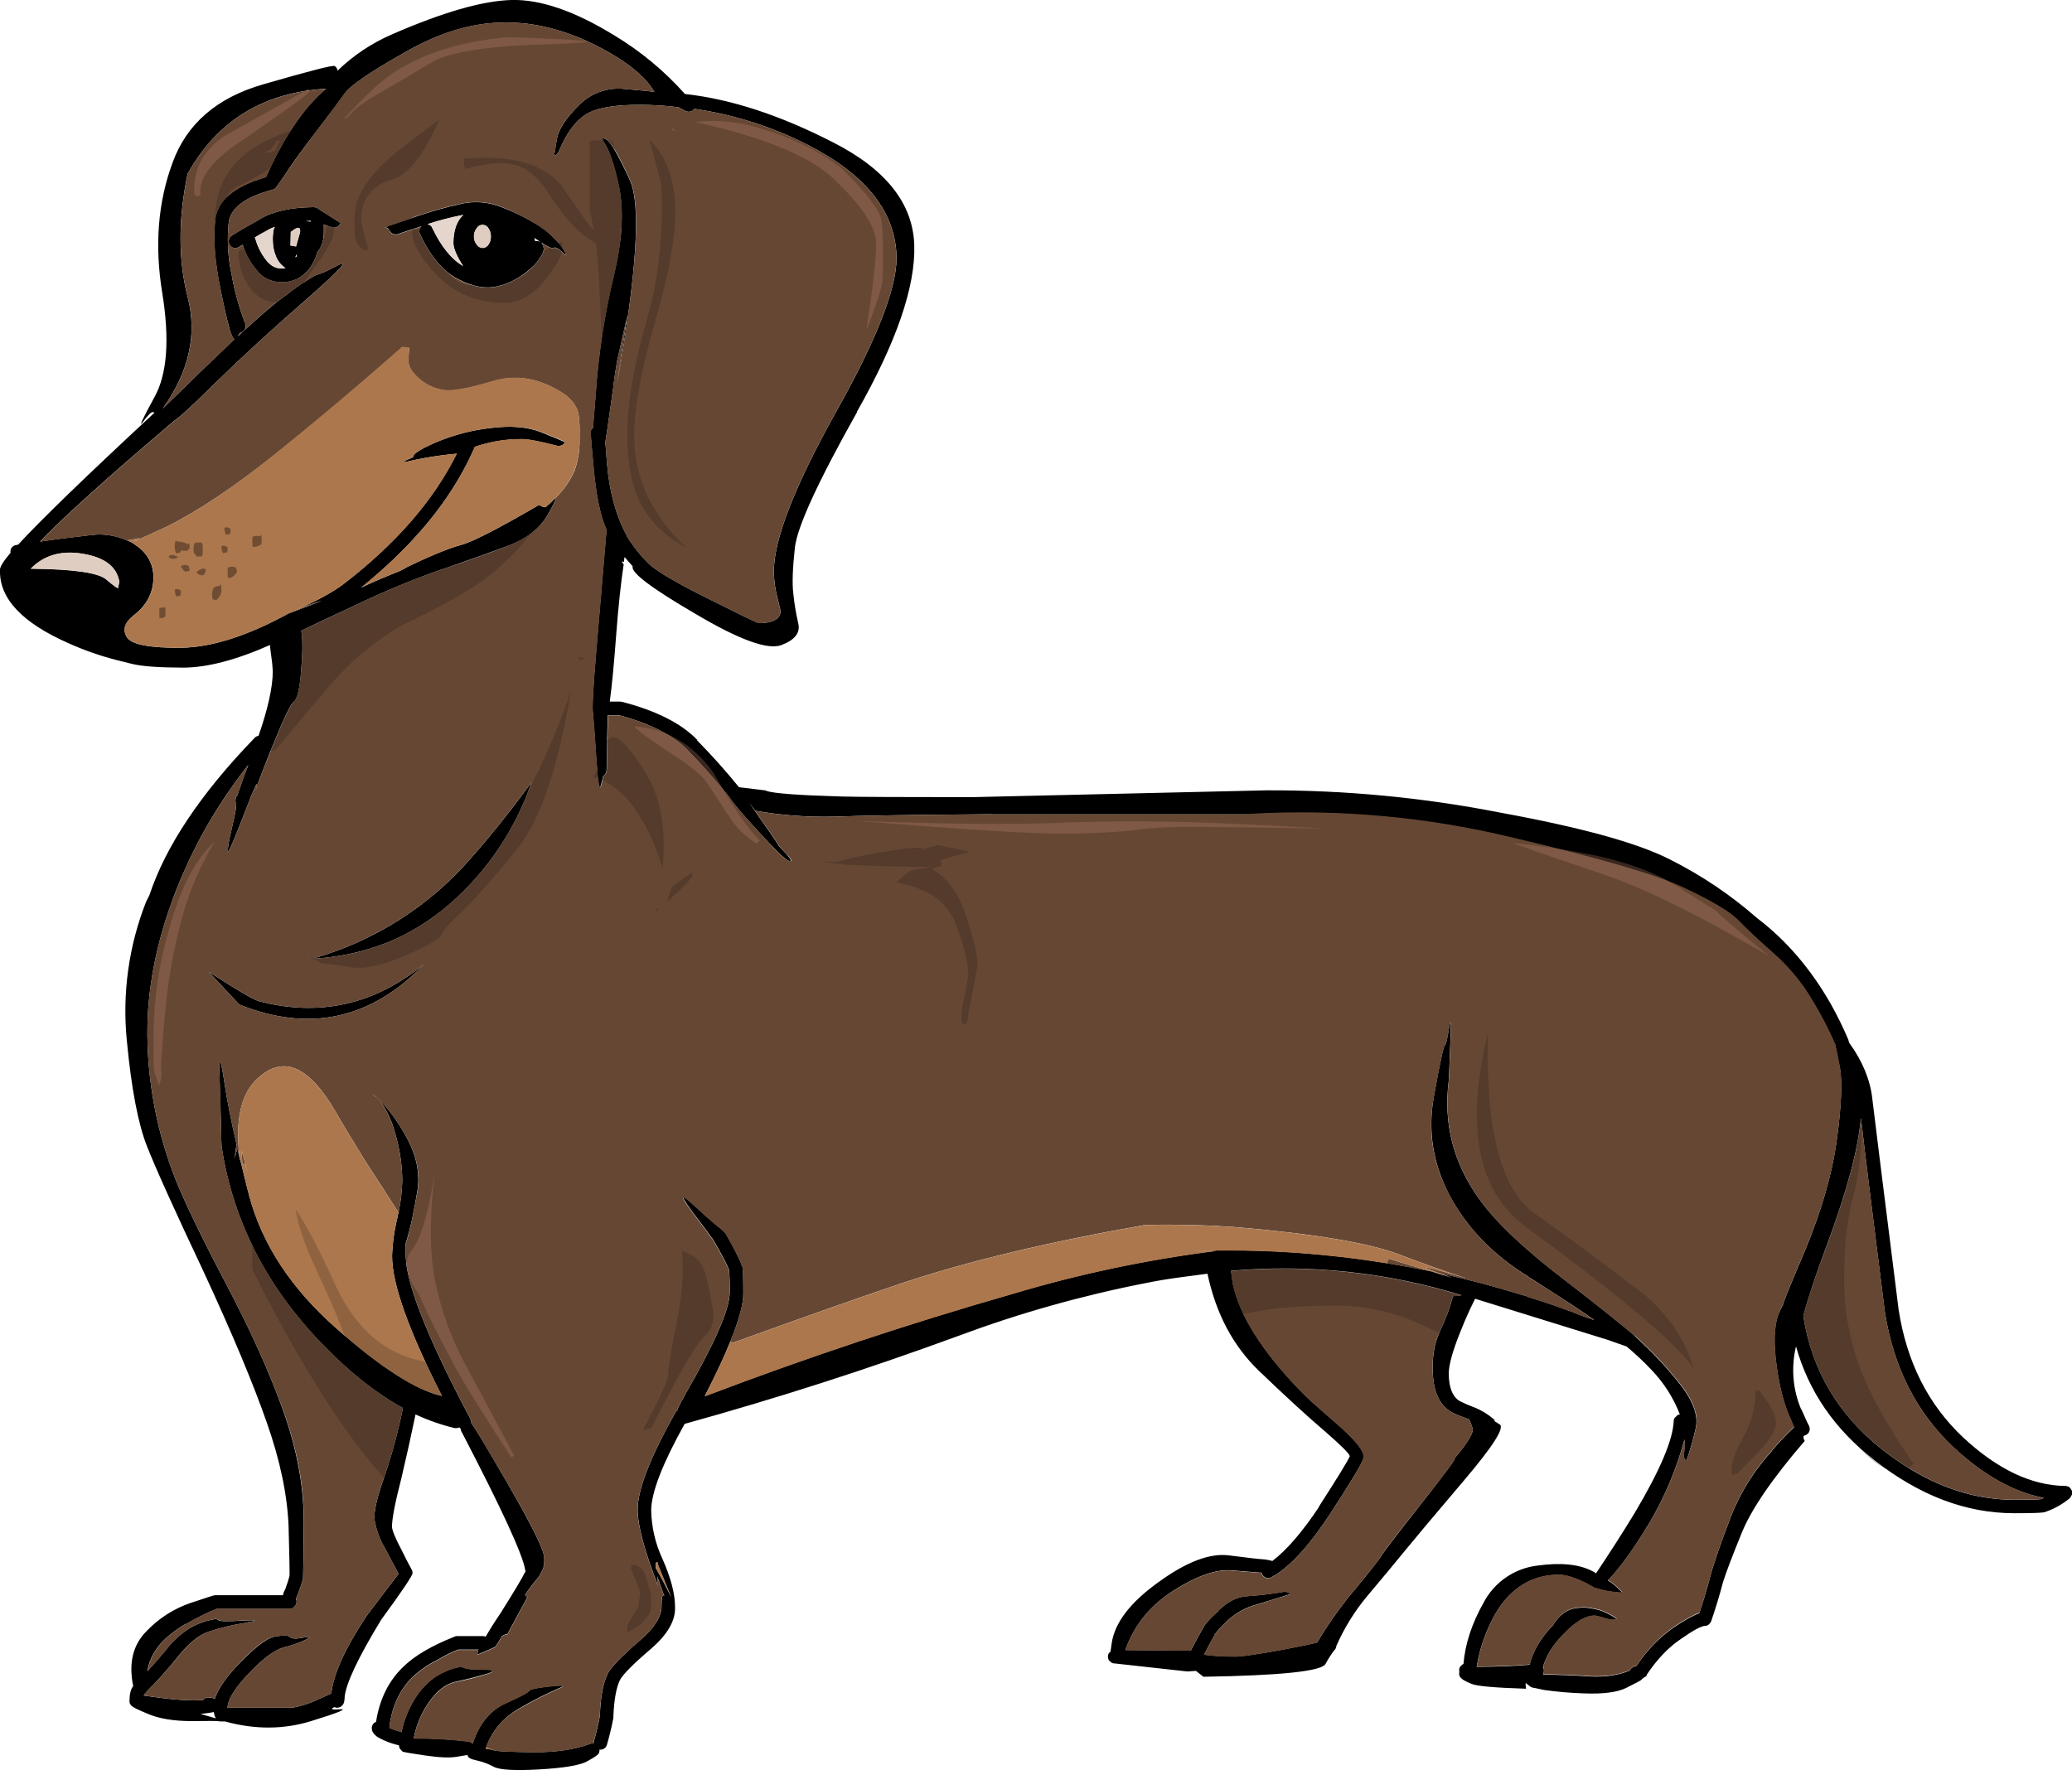 <?xml version="1.0" encoding="iso-8859-1"?>
<!-- Generator: Adobe Illustrator 20.1.0, SVG Export Plug-In . SVG Version: 6.00 Build 0)  -->
<svg version="1.0" id="Layer_1" xmlns="http://www.w3.org/2000/svg" xmlns:xlink="http://www.w3.org/1999/xlink" x="0px" y="0px"
	 viewBox="0 0 853.32 729.1" enable-background="new 0 0 853.32 729.1" xml:space="preserve">
<title>dogs3_0007</title>
<path d="M352.91,169.61c16.333-28.773,24.203-51.717,23.61-68.83s-11.823-31.203-33.69-42.27c-21.78-11.153-42.03-17.75-60.75-19.79
	c-8.421-9.467-18.225-17.606-29.08-24.14C236.653,4.533,222.523-0.327,210.61,0s-28.333,5.057-49.26,14.19
	c-8.289,3.593-15.861,8.655-22.35,14.94c-0.045-0.79-0.475-1.508-1.15-1.92c-0.513-0.513-10.34,1.997-29.48,7.53
	S76.773,51.09,71,67.19c-5.953,16.173-7.357,33.923-4.21,53.25c3.147,19.327,2.083,33.713-3.19,43.16
	c-5.193,9.533-6.723,12.867-4.59,10s3.493-4.143,4.08-3.83l0.5,0.23c-0.147,0.073-0.246,0.217-0.26,0.38H63.2
	c-28,26-46.59,44-55.77,54c-0.262,0.001-0.522,0.045-0.77,0.13c-0.772,0.092-1.468,0.51-1.91,1.15c-0.411,0.58-0.549,1.31-0.38,2
	c-3.147,3.7-4.603,6.147-4.37,7.34c-0.253,11.58,9.19,21.58,28.33,30c6.383,2.864,13.001,5.172,19.78,6.9
	c0.087,0,2.13,0.51,6.13,1.53s11.03,1.543,21.09,1.57c9.867,0,21.82-3.107,35.86-9.32c0.087,1.28,0.257,2.77,0.51,4.47
	c0.324,2.074,0.537,4.164,0.64,6.26c0,6.553-1.957,15.45-5.87,26.69c-0.649,0.067-1.245,0.387-1.66,0.89
	c-22.12,22.88-36.543,44.45-43.27,64.71l-1.4,2.81c-7.122,18.131-9.833,37.695-7.91,57.08c1.873,19.753,4.64,34.27,8.3,43.55
	c3.66,9.28,11.487,26.613,23.48,52c11.74,25.373,20.377,46.02,25.91,61.94c5.447,15.493,8.423,29.71,8.93,42.65
	c0.34,12.427,0.467,19.237,0.38,20.43c-0.408,1.608-0.919,3.188-1.53,4.73l0.13-0.13c-0.34,0.667-0.673,1.39-1,2.17
	c-0.159,0.363-0.247,0.754-0.26,1.15h-28.1c-0.34,0-3.673,1.063-10,3.19c-6.836,2.327-13.011,6.269-18,11.49
	c-5.7,5.62-7.573,13.197-5.62,22.73c-1.02,1.333-1.53,3.42-1.53,6.26c-0.002,0.677,0.277,1.325,0.77,1.79
	c0.427,0.593,2.85,1.787,7.27,3.58c4.253,1.787,9.953,2.723,17.1,2.81c6.98-0.087,10.723-0.087,11.23,0
	c0.505,0.093,1.017,0.136,1.53,0.13h1.4c12.34,3.407,24.167,3.363,35.48-0.13c11.313-3.493,15.28-5.117,11.9-4.87
	c-3.4,0.253-4.167-0.043-2.3-0.89c0.406,0.168,0.841,0.257,1.28,0.26c1.495-0.13,2.68-1.315,2.81-2.81v-0.38
	c-0.012-0.06,0.026-0.118,0.085-0.13c0.015-0.003,0.03-0.003,0.045,0v-1c0.513-5.62,5.533-16.263,15.06-31.93
	c8.867-12.12,13.173-18.557,12.92-19.31c0.005-0.398-0.084-0.792-0.26-1.15c-1.447-2.667-2.85-5.39-4.21-8.17
	c-2.553-4.853-3.887-8.047-4-9.58c0-3.407,1.277-10.047,3.83-19.92c2.04-8.6,3.997-17.413,5.87-26.44
	c5.161,2.4,10.547,4.283,16.08,5.62c0.678,0.075,1.364-0.014,2-0.26c0.124,0.21,0.3,0.386,0.51,0.51
	c0.013,0.549,0.191,1.082,0.51,1.53c16.167,31.073,24.833,49.847,26,56.32c-0.005,0.316,0.086,0.626,0.26,0.89l-0.13,0.13
	c-1.447,2.893-4.723,8.383-9.83,16.47l0.13-0.13c-2.893,4.26-5.107,7.75-6.64,10.47c-0.363-0.159-0.754-0.247-1.15-0.26h-10.72
	c-0.349,0.008-0.691,0.097-1,0.26c-9.447,3.747-16.467,7.877-21.06,12.39c-6.04,5.787-9.783,13.363-11.23,22.73
	c-0.134,0.017-0.263,0.061-0.38,0.13c-0.632,0.359-1.093,0.957-1.28,1.66c-0.168,0.774-0.077,1.583,0.26,2.3
	c0.584,0.93,1.37,1.716,2.3,2.3c0.134,0.017,0.263,0.061,0.38,0.13l0.13,0.13c2.335,1.252,4.823,2.196,7.4,2.81
	c0.2,0.092,0.419,0.137,0.64,0.13c0.019,0.438,0.107,0.87,0.26,1.28c0.359,0.448,0.743,0.875,1.15,1.28
	c0.34,0.253,3.487,0.807,9.44,1.66c5.787,0.853,10.12,1.023,13,0.51c2.88-0.513,4.37-0.727,4.47-0.64
	c-0.087,0.933,1.147,1.657,3.7,2.17c2.404,0.526,4.723,1.384,6.89,2.55c2.38,1.333,8.59,1.717,18.63,1.15
	c10.04-0.567,16.59-1.63,19.65-3.19c3.06-1.62,4.76-2.77,5.1-3.45c0.249-0.469,0.341-1.005,0.26-1.53
	c0.567,0.073,1.143-0.017,1.66-0.26c0.675-0.337,1.182-0.937,1.4-1.66c1.079-3.656,1.973-7.364,2.68-11.11v-0.38
	c0.253-6.893,1.147-11.96,2.68-15.2c1.273-2.387,5.443-6.6,12.51-12.64s10.47-11.873,10.21-17.5c0-5.447-1.743-12.087-5.23-19.92
	c-2.917-6.271-4.481-13.085-4.59-20c0.087-7.333,4.68-19.167,13.78-35.5c38.12-10.56,75.6-22.607,112.44-36.14
	c25.224-9.407,51.178-16.729,77.6-21.89c4.593-0.933,9.187-1.7,13.78-2.3l11.49-1.53c3.487,16.433,10.55,29.767,21.19,40
	c10.64,10.233,19.787,18.62,27.44,25.16c6.467,5.62,9.8,8.953,10,10c-0.767,1.873-5.02,8.813-12.76,20.82h0.13
	c-6.98,10.473-13.403,17.923-19.27,22.35c-1.045-0.296-2.112-0.51-3.19-0.64c-1.96-0.087-6.853-0.64-14.68-1.66
	c-7.827-1.02-17.493,2.647-29,11c-11.687,8.367-18.127,16.813-19.32,25.34l-0.51,3.58c0-0.253-0.043-0.297-0.13-0.13
	c-0.605,0.446-0.941,1.17-0.89,1.92c0.024,0.53,0.153,1.05,0.38,1.53c0.159,0.141,0.33,0.268,0.51,0.38
	c0.444,0.602,1.163,0.937,1.91,0.89l30,3.32c1.447-0.087,2.597-0.173,3.45-0.26l3.06,2.43c31.733-0.513,48.493-2.26,50.28-5.24
	c1.039-1.965,2.233-3.844,3.57-5.62c0.537-0.444,0.86-1.094,0.89-1.79c3.202-7.32,7.413-14.156,12.51-20.31
	c6.38-7.58,11.613-13.88,15.7-18.9s12.17-14.64,24.25-28.86c12.08-14.22,17.013-21.967,14.8-23.24c-2.3-1.447-3.107-2-2.42-1.66
	c0.687,0.34,0.73,0.213,0.13-0.38c-2.432-2.101-5.192-3.79-8.17-5H607c-1.999-0.749-3.958-1.6-5.87-2.55
	c-2.98-1.873-4.47-5.663-4.47-11.37c0-3.493,1.53-9.07,4.59-16.73c1.333-3.407,2.693-6.6,4.08-9.58l2.17-4.47l54.37,16.86
	c2.667,0.933,5.333,1.87,8,2.81c3.599,2.978,7.009,6.178,10.21,9.58c5.102,5.285,9.094,11.538,11.74,18.39
	c-0.621,0.043-1.186,0.372-1.53,0.89c-0.661,0.407-1.045,1.145-1,1.92c-0.34,7.747-5.673,20.303-16,37.67
	c-5.02,8.26-10.353,16.593-16,25c-0.502-0.412-1.061-0.749-1.66-1c-5.447-2.807-13.02-3.53-22.72-2.17
	c-9.352,1.188-17.533,6.871-21.91,15.22c-4.847,8.6-7.613,17.03-8.3,25.29c-0.362,0.103-0.677,0.329-0.89,0.64
	c-0.576,0.469-0.904,1.177-0.89,1.92c-0.007,0.221,0.038,0.44,0.13,0.64c-0.323,0.967-0.017,2.032,0.77,2.68
	c0.513,0.593,1.917,1.36,4.21,2.3c2.127,0.933,9.613,1.6,22.46,2c-0.253-1.7-0.253-2.467,0-2.3c0.435,0.42,0.903,0.805,1.4,1.15
	c0.31,0.325,0.711,0.548,1.15,0.64l0.26,0.13h0.38l4.21,0.89c5.374,0.757,10.786,1.224,16.21,1.4c8.08,0.34,13.993-0.427,17.74-2.3
	c3.747-1.873,5.747-2.937,6-3.19c0.36-0.359,0.744-0.693,1.15-1c0.065-0.077,0.159-0.124,0.26-0.13l0.13-0.13
	c0.24-0.075,0.46-0.205,0.64-0.38l0.13-0.38v-0.13c4.34-6.473,9.063-11.41,14.17-14.81c4.847-3.407,8.123-5.193,9.83-5.36
	c0.554,0.014,1.095-0.166,1.53-0.51c0.433-0.339,0.776-0.778,1-1.28c1.873-5.447,3.49-10.78,4.85-16
	c1.193-3.913,3.79-10.767,7.79-20.56c4-9.793,12.637-22.393,25.91-37.8c-0.593-1.107-0.68-1.83-0.26-2.17
	c0.556-0.152,1.077-0.414,1.53-0.77c0.388-0.432,0.654-0.961,0.77-1.53c0.095-0.609,0.004-1.233-0.26-1.79
	c-0.513-0.853-1.577-3.153-3.19-6.9v0.26c-3.501-8.225-4.262-17.359-2.17-26.05c5.193,18.56,15.957,34.183,32.29,46.87
	c18.547,14.56,37.733,21.84,57.56,21.84c6.893,0,11.02-0.127,12.38-0.38c3.815-1.254,7.365-3.203,10.47-5.75
	c0.345-0.434,0.643-0.903,0.89-1.4c0.171-0.584,0.171-1.206,0-1.79c-0.256-0.517-0.594-0.99-1-1.4
	c-0.499-0.312-1.072-0.487-1.66-0.51c-13.953-0.173-27.993-6.84-42.12-20c-14.38-13.54-23.23-31.077-26.55-52.61
	c-6.38-50.74-9.997-79.74-10.85-87c-0.853-7.66-4-15.28-9.44-22.86c-0.092-0.104-0.139-0.241-0.13-0.38
	c-0.077-0.065-0.124-0.159-0.13-0.26c-0.061-0.209-0.105-0.423-0.13-0.64c-2.147-5.068-4.574-10.012-7.27-14.81
	c-8.253-14.473-18.377-26.263-30.37-35.37c-10.804-9.478-22.77-17.543-35.61-24c-13.187-6.813-36.543-13.283-70.07-19.41
	c-31.739-6.232-64.016-9.31-96.36-9.19l-121.37,2.81c-29.18,0-46.963-0.087-53.35-0.26c-17.867-0.513-28.247-1.28-31.14-2.3
	c-0.224-0.163-0.493-0.253-0.77-0.26l-10.59-1.28c-5.447-6.727-11.233-13.197-17.36-19.41h0.26
	c-6.553-6.813-16.847-12.05-30.88-15.71c-0.251-0.072-0.509-0.116-0.77-0.13h-4.47c0.853-6.047,1.747-15.327,2.68-27.84
	c0.853-11.24,1.873-20.817,3.06-28.73c-0.933-1.02-0.89-1.353,0.13-1c-0.004-0.675,0.083-1.348,0.26-2
	c1.02,1.28,2.127,2.557,3.32,3.83c-0.933,2.467,7.66,8.98,25.78,19.54c18.04,10.727,29.867,15.027,35.48,12.9s7.91-5.15,6.89-9.07
	c-0.921-3.997-1.589-8.049-2-12.13c-0.513-4.087-0.3-10.387,0.64-18.9c0.94-8.513,9.49-27.157,25.65-55.93 M408.64,335.44h106.09
	c36.404-2.069,72.913,1.243,108.35,9.83c36.5,8.6,60.197,15.58,71.09,20.94c10.973,5.193,18.163,9.493,21.57,12.9
	c3.233,3.407,8.083,7.96,14.55,13.66c6.42,5.648,11.893,12.289,16.21,19.67c3.51,5.782,6.624,11.796,9.32,18
	c0.087,0.513,0.723,3.663,1.91,9.45c1.02,5.96,0.593,15.837-1.28,29.63c-1.873,13.96-6.297,29.293-13.27,46
	c-6.807,16-9.613,22.98-8.42,20.94l-1.28,2.55c-2.553,4.6-3.277,11.58-2.17,20.94s2.893,16.98,5.36,22.86
	c0.933,2.127,1.657,3.83,2.17,5.11c-3.254,3.051-6.323,6.293-9.19,9.71h0.13c-7.711,8.368-13.695,18.175-17.61,28.86
	c-4.167,10.9-6.89,18.947-8.17,24.14c-1.193,4.513-2.597,9.153-4.21,13.92c-2.38,0.767-5.91,2.723-10.59,5.87
	c-6.025,4.236-11.185,9.585-15.2,15.76c-0.6,0.065-1.172,0.286-1.66,0.64c-0.496,0.31-0.894,0.754-1.15,1.28
	c-4.593,1.96-10.08,2.77-16.46,2.43c-6.553-0.427-12.977-0.683-19.27-0.77c0.255-0.516,0.386-1.084,0.38-1.66
	c0.028-0.495-0.106-0.987-0.38-1.4c1.193-4.427,3.83-8.76,7.91-13c5.107-5.533,9.617-8.257,13.53-8.17
	c1.475,0.266,2.927,0.65,4.34,1.15c1.357,0.443,2.787,0.616,4.21,0.51c0.767-0.253-0.637-1.233-4.21-2.94
	c-1.733-0.835-3.585-1.395-5.49-1.66c-1.971-0.428-4-0.516-6-0.26c-4.253,0.34-7.743,2.85-10.47,7.53v-0.16
	c-4.933,5.28-8.04,10.613-9.32,16c-5.107,0.513-12.38,0.81-21.82,0.89c1.287-7.874,3.998-15.448,8-22.35
	c6.293-10.387,14.96-15.58,26-15.58c2.807,0.087,6.473,1.237,11,3.45c1.107,0.593,2.257,1.233,3.45,1.92l1,0.26
	c0.667,0.173,1.73,0.47,3.19,0.89c2.404,0.44,4.831,0.737,7.27,0.89c-0.183-0.353-0.447-0.658-0.77-0.89
	c-1.491-1.639-3.208-3.057-5.1-4.21c4.667-4.667,10.333-12.5,17-23.5c6.411-10.817,11.306-22.462,14.55-34.61
	c0.08,2.134-0.007,4.27-0.26,6.39c-0.11,0.683,0.075,1.381,0.51,1.92c0.271,0.212,0.415,0.548,0.38,0.89
	c0.038-0.23,0.127-0.449,0.26-0.64c1.487-4.257,2.722-8.598,3.7-13c1.333-5.447-1.22-12.043-7.66-19.79
	c-5.261-6.484-11.022-12.546-17.23-18.13c-0.067-0.22-0.223-0.401-0.43-0.5l-0.13-0.13c-6.72-5.62-15.697-12.77-26.93-21.45
	c-17.533-13.253-29.847-24.86-36.94-34.82c-10.467-14.727-14.593-30.817-12.38-48.27c0.087-0.767,0.3-5.747,0.64-14.94
	c0.427-9.333,0.257-11.633-0.51-6.9s-1.32,7.067-1.66,7c-0.513-0.087-2.043,6.98-4.59,21.2c-2.547,14.22-0.333,27.887,6.64,41
	c7.147,13.193,17.783,24.177,31.91,32.95c0.593,0.427,1.147,0.81,1.66,1.15h0.13c0.593,0.427,1.103,0.76,1.53,1
	c9.787,6.213,16.933,10.88,21.44,14l2.81,2c-1.083-0.447-2.192-0.831-3.32-1.15c-7.66-3.067-15.36-5.79-23.1-8.17
	c-0.581-0.132-1.141-0.347-1.66-0.64c-0.667-0.173-1.303-0.343-1.91-0.51c-11.233-3.493-22.55-6.473-33.95-8.94
	c1.7,0.593,3.487,1.233,5.36,1.92c-3.147-0.933-6.04-1.827-8.68-2.68c-6.04-1.193-12.08-2.3-18.12-3.32
	c-17.318-2.806-34.796-4.513-52.33-5.11c-9.187-0.253-18.417-0.253-27.69,0H501c-28.476,3.579-56.606,9.516-84.1,17.75
	c-42.54,12.173-84.613,26.173-126.22,42h-0.38c0-0.173,0.043-0.26,0.13-0.26c4.427-8.6,7.873-15.963,10.34-22.09
	c3.66-9.027,5.447-15.693,5.36-20c0-6.127-0.127-9.793-0.38-11h-0.13c-0.593-2.127-2.847-6.64-6.76-13.54
	c-1.027-1.15-2.185-2.177-3.45-3.06c-1.873-1.533-5.32-4.597-10.34-9.19c-5.02-4.593-4.933-3.4,0.26,3.58
	c5.273,6.98,8.123,10.81,8.55,11.49c3.66,6.387,5.787,10.473,6.38,12.26v-0.03c0.248,3.187,0.335,6.384,0.26,9.58
	c-0.173,6.98-6.343,20.98-18.51,42v0.13c-1.02,1.7-1.913,3.367-2.68,5c-0.265,0.373-0.398,0.823-0.38,1.28
	c-0.433,0.181-0.76,0.549-0.89,1l-0.13,0.13c-10.293,18.387-15.397,31.627-15.31,39.72c0,6.473,2.807,16.903,8.42,31.29
	c-0.173-1.447-0.3-2.78-0.38-4l2.94,8.3c-0.767-1.193-1.15,0.253-1.15,4.34c-0.173,4.173-2.94,8.6-8.3,13.28
	c-7.913,6.813-12.55,11.58-13.91,14.3v0.13c-1.873,3.747-2.937,9.493-3.19,17.24c-0.633,3.445-1.441,6.857-2.42,10.22
	c-0.083,0.327-0.127,0.663-0.13,1c-0.483-0.073-0.976,0.018-1.4,0.26c-6.38,2.3-13.91,3.45-22.59,3.45
	c-8.847-0.087-14.333-0.3-16.46-0.64c-1.331-0.418-2.696-0.716-4.08-0.89c0.152-0.128,0.245-0.312,0.26-0.51
	c2.513-7.14,7.377-12.657,14.59-16.55c4.993-2.891,10.148-5.492,15.44-7.79c2.893-1.107,1.66-1.363-3.7-0.77
	c-5.36,0.593-8.213,1.19-8.56,1.79c-0.34,0.667-3.617,2.413-9.83,5.24c-6.213,2.827-10.68,8.233-13.4,16.22
	c-0.077,0.065-0.124,0.159-0.13,0.26c-0.23-0.149-0.444-0.319-0.64-0.51c-0.34-0.087-0.637-0.173-0.89-0.26
	c-7.539-0.905-15.127-1.333-22.72-1.28c0.839-4.513,2.482-8.838,4.85-12.77c3.66-6.047,7.83-9.58,12.51-10.6s8.89-2.083,12.63-3.19
	c3.747-1.193,3.32-1.79-1.28-1.79c-0.935-0.085-1.875-0.085-2.81,0c-2.98-0.173-4.723-0.43-5.23-0.77
	c-0.617-0.315-1.323-0.407-2-0.26c-1.946,0.337-3.837,0.939-5.62,1.79c-1.766,0.749-3.443,1.691-5,2.81
	c-3.216,2.491-5.931,5.568-8,9.07c-2.437,4.061-4.162,8.508-5.1,13.15l-0.13-0.13c-1.656-0.432-3.277-0.987-4.85-1.66
	c0.933-8.667,4.167-15.69,9.7-21.07c1.507-1.41,3.129-2.691,4.85-3.83c0.112-0.106,0.241-0.194,0.38-0.26l0.26-0.26
	c1.533-0.933,3.2-1.87,5-2.81c2.602-1.569,5.335-2.907,8.17-4H197c-0.325,0.614-0.417,1.324-0.26,2c4.767-1.96,7.233-3.067,7.4-3.32
	c0.767-1.28,1.66-2.727,2.68-4.34c1.193-0.667,1.86-0.837,2-0.51l8.55-15.71c-0.152,0.042-0.286,0.134-0.38,0.26l-0.77-0.89
	c1.728-2.646,3.646-5.163,5.74-7.53l2.3-4.47c-0.1,0.261-0.278,0.484-0.51,0.64c0.434-1.579,0.523-3.233,0.26-4.85
	c-0.667-3.747-5.687-13.707-15.06-29.88c-9.373-16.173-14.307-24.347-14.8-24.52c0.011-0.522-0.077-1.041-0.26-1.53
	c-0.415-0.919-0.883-1.814-1.4-2.68c-16.847-32.093-25.313-53.76-25.4-65v-5c0,0.173,0.467-1.443,1.4-4.85
	c0.933-3.407,2.04-8.84,3.32-16.3c1.333-7.58-0.283-15.37-4.85-23.37c-2.815-5.124-6.244-9.885-10.21-14.18
	c0.103,0.364,0.276,0.703,0.51,1c2.439,3.676,4.25,7.731,5.36,12c1.955,6.418,2.985,13.081,3.06,19.79
	c-0.121,4.42-0.633,8.82-1.53,13.15c0.006,0.101,0.053,0.195,0.13,0.26l-0.38,0.51c-0.083,0.327-0.127,0.663-0.13,1
	c-1.319,5.239-2.09,10.601-2.3,16c-0.087,11.493,6.763,30.777,20.55,57.85c-10.667-2.387-25.217-11.72-43.65-28
	s-30.343-34.413-35.73-54.4c-0.933-3.573-1.783-6.98-2.55-10.22c-0.253-1.02-0.51-2.083-0.77-3.19c-0.176-0.678-0.39-1.346-0.64-2
	c-0.34-1.533-0.637-2.937-0.89-4.21c-0.486,1.417-0.871,2.868-1.15,4.34c0.253-2.3,0.51-4.257,0.77-5.87
	c-0.087,0-0.087-0.043,0-0.13c-2.273-9.927-3.89-18.127-4.85-24.6c-1.613-10.667-2.337-12.2-2.17-4.6
	c0.167,7.6,0.37,14.327,0.61,20.18c0.087,5.96,0.173,9.293,0.26,10c4.667,30.667,18.62,57.91,41.86,81.73
	c10.973,11.333,21.907,19.973,32.8,25.92c-0.1,0.244-0.144,0.507-0.13,0.77c-1.888,9.257-4.359,18.385-7.4,27.33
	c-3.233,8.94-4.593,15.027-4.08,18.26c0.711,4.11,2.183,8.05,4.34,11.62c2.38,4.513,4.21,7.96,5.49,10.34
	c-1.02,1.28-5.487,7.153-13.4,17.62v0.1c-8.593,12.94-13.357,23.453-14.29,31.54c-1.96,0.933-4.427,2.04-7.4,3.32
	c-2.744,1.173-5.612,2.028-8.55,2.55H93.7c0.087-3.067,2.553-7.28,7.4-12.64c6.293-6.893,11.483-10.937,15.57-12.13
	c3.253-0.778,6.416-1.89,9.44-3.32c2.04-1.107,1.613-1.363-1.28-0.77c-2.893,0.593-4.723,0.507-5.49-0.26
	c-0.667-0.767-2.75-0.81-6.25-0.13s-8.897,4.94-16.19,12.78c-4.427,4.853-7.233,9.11-8.42,12.77c-0.134-0.017-0.263-0.061-0.38-0.13
	c-0.699-0.24-1.431-0.369-2.17-0.38c-0.702-0.104-1.412,0.133-1.91,0.64l-0.38,0.38c-0.556,0.004-1.11,0.048-1.66,0.13
	c-4.767,0.253-12.34-0.387-22.72-1.92c0.044-0.353,0.228-0.673,0.51-0.89c0.085-0.085,0.232-0.119,0.26-0.26l0.13-0.26
	c4.51-4.476,8.764-9.204,12.74-14.16c4.667-5.873,9-9.45,13-10.73c4.818-1.629,9.771-2.827,14.8-3.58c5.7-1.02,5.487-1.353-0.64-1
	c-6.127,0.353-9.46,0.31-10-0.13c-0.494-0.422-1.148-0.608-1.79-0.51c-0.101,0.006-0.195,0.053-0.26,0.13
	c-3.72,0.629-7.278,1.989-10.47,4c-3.48,2.271-6.544,5.123-9.06,8.43c-2.893,3.493-5.49,6.473-7.79,8.94
	c0.853-5.447,3.703-10.257,8.55-14.43c2.21-1.833,4.549-3.504,7-5h0.36c4.044-2.407,8.266-4.499,12.63-6.26h30.12
	c1.495-0.13,2.68-1.315,2.81-2.81c0.004-0.479-0.085-0.954-0.26-1.4c0.006-0.101,0.053-0.195,0.13-0.26
	c0.34-0.933,0.673-1.783,1-2.55c0.701-1.794,1.298-3.627,1.79-5.49c0-0.173,0-0.3,0-0.38c0.087-0.853,0.173-8.43,0.26-22.73
	c0.087-14.473-2.68-29.67-8.3-45.59c-5.62-15.92-13.737-33.9-24.35-53.94c-10.553-20.18-17.53-34.783-20.93-43.81
	c-6.478-17.085-10.099-35.119-10.72-53.38v-0.26c-0.667-18.813,2.61-38.223,9.83-58.23c5.765-16.048,13.573-31.286,23.23-45.34
	c2.667-3.913,5.473-7.743,8.42-11.49c-1.533,3.913-3.063,8.17-4.59,12.77c-0.173,0-0.26,0.043-0.26,0.13l-0.26,0.77
	c-0.255,0.701-0.255,1.469,0,2.17c0.34,0.767-0.17,3.96-1.53,9.58c-1.273,5.447-1.87,8.81-1.79,10.09
	c0.08,1.28,2.377-3.957,6.89-15.71c4.507-11.747,6.037-14.853,4.59-9.32l1.4-4.21c7.827-20.347,12.55-31.073,14.17-32.18
	c1.62-1.107,2.683-5.703,3.19-13.79c0.593-6.727,0.593-11.92,0-15.58c5.533-2.667,12.767-6.073,21.7-10.22
	c12.03-5.811,24.384-10.926,37-15.32h0.13c10.127-3.493,18.933-6.643,26.42-9.45c7.487-2.807,12.89-7.02,16.21-12.64
	c2.213-3.833,3.363-6.26,3.45-7.28c-1.365,1.447-2.814,2.813-4.34,4.09l-1.15-0.26c-0.525-0.133-1.007-0.398-1.4-0.77
	c-16.933,9.873-27.74,15.407-32.42,16.6c-5.333,1.447-13.333,4.78-24,10l1.79-0.64c-1.135,0.445-2.244,0.956-3.32,1.53
	c-4.847,1.873-9.993,4.087-15.44,6.64c4.667-3.747,9.09-7.62,13.27-11.62c15.333-14.56,26.523-30.013,33.57-46.36
	c6.198-2.139,12.713-3.218,19.27-3.19c2.72,0,7.653,0.937,14.8,2.81c0.69,0.074,1.386-0.059,2-0.38
	c0.464-0.293,0.857-0.686,1.15-1.15c-1.02-0.513-4.297-1.877-9.83-4.09c-5.533-2.213-12.427-2.81-20.68-1.79
	c-8.006,0.871-15.837,2.937-23.23,6.13c-6.213,2.727-9.15,4.683-8.81,5.87c-0.933,0.427-1.913,0.853-2.94,1.28
	c-0.41,0.156-0.734,0.48-0.89,0.89c7.134-1.735,14.387-2.931,21.7-3.58c-9.527,19.24-25.097,37.16-46.71,53.76
	c-3.827,2.893-9.493,6.087-17,9.58c9.953-3.573,10.463-3.617,1.53-0.13c-3.66,1.333-5.993,2.183-7,2.55
	c-16.933,9.28-31.697,14.007-44.29,14.18c-13.073,0.12-20.533-1.337-22.38-4.37c-1.847-3.033-0.923-6.013,2.77-8.94
	c5.447-4.173,8.17-9.41,8.17-15.71c0-5.28-2.253-9.58-6.76-12.9h-0.1c-1.177-1.011-2.534-1.791-4-2.3
	c-3.852-1.711-8.037-2.541-12.25-2.43c-0.667,0-4.793,0.467-12.38,1.4l-4.21,0.51l-7,1c1.787-1.873,3.87-3.96,6.25-6.26
	c10.38-10.047,26.63-24.477,48.75-43.29c2.667-1.787,8.24-6.893,16.72-15.32c10.667-10.473,23.173-21.967,37.52-34.48
	c14.207-12.427,18.59-17.193,13.15-14.3c-4.507,2.387-7.313,3.62-8.42,3.7c-1.964,0.995-3.844,2.148-5.62,3.45h-0.13
	c-2.46,1.613-5.387,3.753-8.78,6.42c-3.573,2.553-9.53,7.703-17.87,15.45c0.124-0.702,0.611-1.284,1.28-1.53
	c0.718-0.295,1.307-0.838,1.66-1.53c0.255-0.701,0.255-1.469,0-2.17c-2.552-6.564-4.435-13.368-5.62-20.31
	c-1.529-7.042-1.917-14.285-1.15-21.45c0.933-5.96,6.933-10.387,18-13.28c0.34-0.173,0.723-0.343,1.15-0.51
	c0.253-0.253,1.657-2.253,4.21-6c2.38-3.747,6.507-9.45,12.38-17.11c5.873-7.66,9.873-12.993,12-16
	c2.127-3.153,10.083-8.643,23.87-16.47c13.78-8.06,26.967-12.31,39.56-12.75C217.967,8.747,230.84,11.633,244,18
	c13.02,6.387,21.527,13.027,25.52,19.92c-0.767-0.253-4.893-0.68-12.38-1.28c-7.027-0.764-14.01,1.787-18.89,6.9
	c-5.273,5.193-8.25,9.79-8.93,13.79s-1.063,6.3-1.15,6.9c0.104-0.092,0.241-0.139,0.38-0.13c0.666-0.326,1.204-0.864,1.53-1.53
	c3.28-8.073,7.383-13.43,12.31-16.07c4.253-2.213,11.23-3.32,20.93-3.32c5.376-0.006,10.746,0.328,16.08,1
	c0.767,0.427,1.787,0.98,3.06,1.66c0.745,0.256,1.555,0.256,2.3,0c0.466-0.28,0.895-0.616,1.28-1
	c16.326,2.38,32.151,7.427,46.84,14.94c24.08,12.347,36.2,27.887,36.36,46.62c-0.087,12.773-8.383,33.843-24.89,63.21
	c-17.187,30.82-25.737,52.82-25.65,66c0.07,3.665,0.584,7.308,1.53,10.85c0.767,3.333,1.193,5.12,1.28,5.36
	c-0.253,3.233-3.273,4.85-9.06,4.85c-0.767-0.173-7.19-3.28-19.27-9.32c-13.787-6.813-22.423-11.837-25.91-15.07
	c-3.471-3.407-6.514-7.225-9.06-11.37c-0.072-0.219-0.159-0.433-0.26-0.64c-4.427-8.26-7.093-18.22-8-29.88v-0.09
	c-0.253-3.493-0.467-6.217-0.64-8.17c0.087-0.173,1.237-8.133,3.45-23.88v-0.38c0.34-2.807,0.807-5.87,1.4-9.19l4.21-18.77
	L254.13,158c8.167-45.807,9.91-73.773,5.23-83.9c-4.68-10.127-7.87-15.66-9.57-16.6c-0.613-0.262-1.211-0.559-1.79-0.89
	c0.023,0.588,0.199,1.16,0.51,1.66c2.38,3.333,4.55,9.72,6.51,19.16c1.873,9.793,1.15,21.713-2.17,35.76
	c-3.887,16.017-6.406,32.336-7.53,48.78l-1.15,14.43h-0.26c-0.121,0.15-0.21,0.324-0.26,0.51c-0.305,0.299-0.447,0.728-0.38,1.15v1
	c0.087,1.533,0.42,5.45,1,11.75c1.02,12.347,2.85,21.5,5.49,27.46c-1.7,19.92-3.147,36.947-4.34,51.08
	c-1.193,14.133-1.62,22.22-1.28,24.26c0.253,2.213,0.72,8.47,1.4,18.77s1.347,13.917,2,10.85c0.667-2.893,1-4.127,1-3.7
	c0.139-0.066,0.268-0.154,0.38-0.26c0.556-0.587,0.874-1.361,0.89-2.17c0.173-11.493,0.343-18.987,0.51-22.48h4.72
	c12.593,3.407,21.91,8.133,27.95,14.18c6.04,6.213,11.827,12.727,17.36,19.54c0.006,0.101,0.053,0.195,0.13,0.26l0.13,0.13
	c1.107,1.873,5.063,6.513,11.87,13.92c6.667,7.333,10.75,11.293,12.25,11.88c1.5,0.587,1.243-0.307-0.77-2.68
	c-2.3-2.3-3.45-3.577-3.45-3.83c-0.513-0.853-1.62-2.52-3.32-5c-3.06-4.427-5.953-8.557-8.68-12.39l2.55,3.32
	c10.699,1.886,21.559,2.7,32.42,2.43c10.973-0.427,32.64-0.76,65-1 M77.37,71.28v0.12c12.167-21.707,31.14-33.327,56.92-34.86
	c-9.02,7.493-17.273,19.627-24.76,36.4c-13.273,3.827-20.25,9.787-20.93,17.88c-0.853,7.333-0.187,16.443,2,27.33
	c2.187,10.887,3.803,17.553,4.85,20c0.275,0.586,0.61,1.143,1,1.66c-7.873,7.46-17.69,16.967-29.45,28.52
	c10.807-15.153,14.253-30.393,10.34-45.72c-4-15.493-4-32.607,0-51.34 M12.63,234.27c5.533-5.62,12.723-7.663,21.57-6.13
	c8.847,1.533,13.823,5.363,14.93,11.49l-0.51,2.55c-0.087,0.34-1.703-0.81-4.85-3.45c-3.147-2.807-13.527-4.297-31.14-4.47
	 M87.93,705.26h0.13c0.083,0.756,0.299,1.49,0.64,2.17c0.066,0.139,0.154,0.268,0.26,0.38L82.6,706c2.893-0.34,4.68-0.597,5.36-0.77
	 M270.72,643.55c0.297,0.24,0.402,0.646,0.26,1l5.48,13.45c-2.04-4.26-4.167-8.303-6.38-12.13c-0.087-1.96,0.127-2.727,0.64-2.3
	 M766.41,460.57c1.447,12.853,4.723,39.46,9.83,79.82c3.573,22.82,13.017,41.423,28.33,55.81c12.42,11.54,24.84,18.473,37.26,20.8
	c-0.513,0.173-0.98,0.343-1.4,0.51c-1.273,0.173-4.94,0.26-11,0.26c-18.547,0-36.583-6.853-54.11-20.56
	c-18.36-14.5-29.243-32.903-32.65-55.21c2.213-8.173,5.447-17.88,9.7-29.12c8.253-22.22,12.92-39.673,14-52.36 M593,548.38
	c-2.467,5.28-3.403,11.58-2.81,18.9c0.593,7.32,3.36,12.257,8.3,14.81c1.273,0.593,3.443,1.443,6.51,2.55
	c0.562,1.109,1.03,2.263,1.4,3.45c0.767,1.7-1.7,5.913-7.4,12.64c1.02-0.427-3.573,5.83-13.78,18.77
	c-10.207,12.94-15.707,20.14-16.5,21.6c-0.767,1.28-4.17,5.613-10.21,13c-5.986,7.025-11.366,14.545-16.08,22.48
	c-3.233,0.767-7.997,1.747-14.29,2.94c-10.293,1.873-16.717,2.81-19.27,2.81c-4.346,0.061-8.691-0.196-13-0.77
	c2.127-4.087,3.53-6.683,4.21-7.79v-0.13c0.667-1.28,2.497-3.323,5.49-6.13c3.315-3.097,7.339-5.332,11.72-6.51
	c4.847-1.533,9.513-2.98,14-4.34c-0.053-0.214-0.19-0.398-0.38-0.51c-0.588-0.396-1.294-0.576-2-0.51
	c-4.937,0.849-9.913,1.449-14.91,1.8c-4.34,0.173-8.467,2.217-12.38,6.13h0.13c-3.747,3.333-5.917,5.843-6.51,7.53
	c-0.059-0.012-0.118,0.026-0.13,0.085c-0.003,0.015-0.003,0.03,0,0.045c-0.767,1.28-2.34,4.173-4.72,8.68l-26.93-0.26
	c3.66-10.387,10.51-18.687,20.55-24.9c9.273-5.787,17.017-8.427,23.23-7.92c5.953,0.513,10.08,0.847,12.38,1
	c-0.007,0.221,0.038,0.44,0.13,0.64c0.38,0.64,0.965,1.133,1.66,1.4c0.711,0.253,1.494,0.206,2.17-0.13
	c0.468-0.364,0.982-0.663,1.53-0.89c0.352-0.183,0.686-0.398,1-0.64c6.667-4.513,13.9-12.73,21.7-24.65
	c8.667-13.333,13.22-20.91,13.66-22.73v-0.26c0.853-2.467-3.147-7.49-12-15.07c-7.487-6.473-12.123-10.687-13.91-12.64
	c-15.74-16.26-25.013-30.947-27.82-44.06l-0.77-5.36c32.021-2.832,64.288,0.595,95,10.09l-3.57,0.38
	C597.075,538.898,595.266,543.744,593,548.38 M194.27,353.12c-17.292,20.059-40.107,34.583-65.6,41.76
	c21.693-1.107,40.623-8.683,56.79-22.73c15.328-13.427,26.859-30.645,33.44-49.93C211.16,332.887,202.95,343.187,194.27,353.12
	 M85.92,400.25l12.63,13.54c28.927,11.58,54.28,6.047,76.06-16.6c-20.42,16.667-43.087,21.733-68,15.2
	c-2.213-0.593-9.107-4.637-20.68-12.13 M154.34,451.6c0.491,0.298,0.959,0.632,1.4,1c0.232,0.323,0.537,0.587,0.89,0.77
	c-1.057-0.993-2.165-1.931-3.32-2.81c0.245,0.411,0.589,0.755,1,1 M130.2,85.45c-0.329-0.074-0.663-0.117-1-0.13
	c-9.447,0.087-16.89,1.753-22.33,5H107c-5.107,2.807-8.977,5.063-11.61,6.77c-0.649,0.377-1.077,1.043-1.15,1.79
	c-0.154,0.691-0.017,1.414,0.38,2c0.392,0.658,1.041,1.122,1.79,1.28c0.69,0.074,1.386-0.059,2-0.38c0.47-0.391,0.983-0.726,1.53-1
	c1.318,4.282,3.588,8.21,6.64,11.49v0.13c2.48,2.455,5.83,3.832,9.32,3.83c2.54,0.065,5.051-0.553,7.27-1.79
	c2.211-1.362,4.052-3.247,5.36-5.49c0.534-0.902,1.002-1.841,1.4-2.81c0.25-0.654,0.464-1.322,0.64-2
	c0.006-0.101,0.053-0.195,0.13-0.26c0.298-0.491,0.632-0.959,1-1.4c1.184-2.192,1.757-4.661,1.66-7.15v-2.85l3.32,1.15
	c0.711,0.253,1.494,0.206,2.17-0.13c0.613-0.353,1.102-0.888,1.4-1.53v-0.13L130.2,85.45 M127.9,91.32
	c-0.513-0.087-1.18-0.173-2-0.26c0.72-0.088,1.445-0.132,2.17-0.13c-0.092,0.104-0.139,0.241-0.13,0.38 M119.77,95.52
	c0.112-0.106,0.241-0.194,0.38-0.26c2.553-2.04,3.703-1.913,3.45,0.38l-1.66,5.87c-0.759-0.168-1.527-0.295-2.3-0.38l0.13-5.62
	 M122.19,104.7v1c-0.219,0.072-0.433,0.159-0.64,0.26l0.64-1.28 M117.6,110.43c-0.55,0.082-1.104,0.126-1.66,0.13
	c-1.993,0.02-3.898-0.818-5.23-2.3h-0.13c-2.507-2.829-4.339-6.19-5.36-9.83c-0.072-0.219-0.159-0.433-0.26-0.64
	c1.333-0.853,2.907-1.747,4.72-2.68c1.105-0.721,2.307-1.279,3.57-1.66c-0.265,0.276-0.442,0.624-0.51,1
	c-0.309,1.513-0.437,3.057-0.38,4.6c0.005,2.328,0.481,4.631,1.4,6.77c0.795,1.877,2.128,3.478,3.83,4.6 M190.46,83.86
	c-7.01,1.52-13.917,3.48-20.68,5.87c-8.34,2.727-12.083,4.06-11.23,4c0.731-0.16,1.46,0.279,1.66,1
	c0.325,0.667,0.863,1.205,1.53,1.53c0.674,0.341,1.46,0.388,2.17,0.13c3.4-1.193,6.633-2.257,9.7-3.19
	c-0.323,0.232-0.587,0.537-0.77,0.89c-0.256,0.755-0.209,1.579,0.13,2.3c4.427,9.453,9.787,15.71,16.08,18.77
	c6.467,3.333,12.423,4.057,17.87,2.17h0.26c4.924-1.709,9.377-4.552,13-8.3c1.229-1.364,2.3-2.864,3.19-4.47
	c0.667-1.447,0.753-2.467,0.26-3.06c-0.06-0.625-0.331-1.211-0.77-1.66c1.333,0.853,2.44,1.52,3.32,2
	c0.695,0.257,1.45,0.302,2.17,0.13c0.593-0.173,1.657,0.423,3.19,1.79c1.333,1.447,1.8,1.617,1.4,0.51
	c-1.056-2.038-2.434-3.891-4.08-5.49c-2.529-2.724-5.455-5.051-8.68-6.9c-4.307-2.569-8.835-4.747-13.53-6.51
	c-5.134-2.099-10.774-2.632-16.21-1.53 M222.35,99.55c-0.63-0.268-1.322-0.358-2-0.26c-0.087-0.34-0.173-0.767-0.26-1.28
	c0.853,0.593,1.62,1.103,2.3,1.53 M201.2,100.69c-0.773,1.339-2.485,1.798-3.825,1.025c-0.426-0.246-0.779-0.599-1.025-1.025
	c-0.766-0.935-1.174-2.112-1.15-3.32c-0.031-1.218,0.362-2.409,1.11-3.37c0.773-1.339,2.485-1.798,3.825-1.025
	c0.426,0.246,0.779,0.599,1.025,1.025c0.696,1.012,1.046,2.222,1,3.45c0.033,1.186-0.317,2.35-1,3.32 M176.53,92.47
	c-0.157-0.083-0.332-0.127-0.51-0.13c4.847-1.59,9.79-2.869,14.8-3.83c-2.72,2.553-4.08,6.427-4.08,11.62
	c0,2.127,1.333,5.277,4,9.45l0,0c-4.793-2.787-9.003-7.98-12.63-15.58c-0.236-0.741-0.83-1.313-1.58-1.52V92.47z"/>
<path fill="#654734" d="M590.16,567.28c-0.593-7.333,0.343-13.633,2.81-18.9c2.247-4.609,4.042-9.425,5.36-14.38l3.57-0.38
	c-30.712-9.495-62.979-12.922-95-10.09l0.77,5.36c2.807,13.113,12.08,27.8,27.82,44.06c1.787,1.96,6.423,6.173,13.91,12.64
	c8.847,7.58,12.847,12.603,12,15.07v0.26c-0.427,1.787-4.98,9.363-13.66,22.73c-7.827,11.92-15.06,20.137-21.7,24.65
	c-0.314,0.242-0.648,0.457-1,0.64c-0.548,0.227-1.062,0.526-1.53,0.89c-0.676,0.336-1.459,0.383-2.17,0.13
	c-0.695-0.267-1.28-0.76-1.66-1.4c-0.092-0.2-0.137-0.419-0.13-0.64c-2.3-0.173-6.427-0.507-12.38-1
	c-6.213-0.513-13.957,2.127-23.23,7.92c-10.04,6.213-16.89,14.513-20.55,24.9l26.93,0.26c2.38-4.513,3.953-7.407,4.72-8.68
	c-0.012-0.06,0.026-0.118,0.085-0.13c0.015-0.003,0.03-0.003,0.045,0c0.593-1.7,2.763-4.21,6.51-7.53h-0.13
	c3.913-3.913,8.04-5.957,12.38-6.13c5.003-0.347,9.986-0.944,14.93-1.79c0.706-0.066,1.412,0.114,2,0.51
	c0.19,0.112,0.327,0.296,0.38,0.51c-4.507,1.333-9.173,2.78-14,4.34c-4.388,1.175-8.419,3.411-11.74,6.51
	c-2.98,2.807-4.81,4.85-5.49,6.13v0.13c-0.667,1.107-2.07,3.703-4.21,7.79c4.309,0.574,8.654,0.831,13,0.77
	c2.553,0,8.977-0.937,19.27-2.81c6.293-1.193,11.057-2.173,14.29-2.94c4.714-7.935,10.094-15.455,16.08-22.48
	c6.04-7.407,9.443-11.74,10.21-13c0.667-1.447,6.153-8.64,16.46-21.58c10.307-12.94,14.937-19.233,13.89-18.88
	c5.7-6.727,8.167-10.94,7.4-12.64c-0.37-1.187-0.838-2.341-1.4-3.45c-3.06-1.107-5.23-1.957-6.51-2.55
	c-4.933-2.553-7.7-7.49-8.3-14.81 M776.27,540.34c-5.107-40.353-8.383-66.96-9.83-79.82c-1.107,12.667-5.773,30.12-14,52.36
	c-4.293,11.24-7.55,20.947-9.77,29.12c3.4,22.307,14.29,40.697,32.67,55.17c17.527,13.707,35.563,20.56,54.11,20.56
	c6.04,0,9.707-0.087,11-0.26c0.427-0.173,0.893-0.343,1.4-0.51c-12.42-2.3-24.843-9.24-37.27-20.82
	c-15.333-14.387-24.777-32.99-28.33-55.81 M77.37,71.4v-0.12c-4,18.733-4,35.847,0,51.34c3.913,15.333,0.467,30.573-10.34,45.72
	c11.74-11.56,21.567-21.057,29.48-28.49c-0.39-0.517-0.725-1.074-1-1.66c-1.107-2.387-2.723-9.053-4.85-20s-2.793-20.057-2-27.33
	c0.667-8.087,7.643-14.047,20.93-17.88c7.487-16.773,15.74-28.907,24.76-36.4C108.53,38.087,89.537,49.693,77.37,71.4
	 M571.53,518.88l-0.26,1.53c6.04,1.02,12.08,2.127,18.12,3.32c-10.667-3.153-16.367-4.9-17.1-5.24l-0.77,0.38 M290.62,575.06
	l-0.26-0.26c-0.087,0-0.13,0.087-0.13,0.26h0.38 M99.83,479.55h0.38c0.227-0.967,0.823,0.183,1.79,3.45
	c-1.467-5.573-2.317-8.597-2.55-9.07C99.537,475.263,99.663,477.137,99.83,479.55 M124.46,250.19l-5.46,2.43
	c1.02-0.34,3.353-1.19,7-2.55c8.933-3.493,8.423-3.45-1.53,0.13 M514.74,335.38H408.55c-32.333,0.253-54,0.587-65,1
	c-10.842,0.283-21.686-0.514-32.37-2.38l-2.55-3.32c2.72,3.833,5.613,7.963,8.68,12.39c1.7,2.467,2.807,4.133,3.32,5
	c0,0.253,1.15,1.53,3.45,3.83c2.127,2.3,2.383,3.193,0.77,2.68c-1.613-0.513-5.697-4.473-12.25-11.88
	c-6.807-7.407-10.763-12.047-11.87-13.92l-0.13-0.13c-0.077-0.065-0.124-0.159-0.13-0.26c-5.533-6.813-11.32-13.327-17.36-19.54
	c-6.04-6.047-15.357-10.773-27.95-14.18h-4.72c-0.173,3.493-0.343,10.987-0.51,22.48c-0.016,0.809-0.334,1.583-0.89,2.17
	c-0.112,0.106-0.241,0.194-0.38,0.26c0-0.427-0.333,0.807-1,3.7c-0.667,3.067-1.333-0.55-2-10.85
	c-0.667-10.3-1.133-16.557-1.4-18.77c-0.34-2.127,0.087-10.213,1.28-24.26c1.193-14.047,2.64-31.073,4.34-51.08
	c-2.667-5.96-4.497-15.113-5.49-27.46c-0.593-6.3-0.927-10.217-1-11.75v-1c-0.067-0.422,0.075-0.851,0.38-1.15
	c0.05-0.186,0.139-0.36,0.26-0.51h0.26l1.15-14.43c1.124-16.444,3.643-32.763,7.53-48.78c3.333-14.047,4.057-25.967,2.17-35.76
	c-1.96-9.453-4.13-15.84-6.51-19.16c-0.311-0.5-0.487-1.072-0.51-1.66c0.579,0.331,1.177,0.628,1.79,0.89
	c1.787,0.933,4.977,6.467,9.57,16.6c4.593,10.133,2.81,38.083-5.35,83.85l4.21-28.1l-4.21,18.77c-0.593,3.333-1.06,6.397-1.4,9.19
	v0.38c-2.213,15.753-3.363,23.713-3.45,23.88c0.173,1.96,0.387,4.683,0.64,8.17v0.13c0.933,11.667,3.6,21.627,8,29.88
	c0.101,0.207,0.188,0.421,0.26,0.64c2.546,4.145,5.589,7.963,9.06,11.37c3.487,3.233,12.123,8.257,25.91,15.07
	c12.08,6.047,18.503,9.153,19.27,9.32c5.787,0,8.807-1.617,9.06-4.85c-0.087-0.253-0.513-2.04-1.28-5.36
	c-0.946-3.542-1.46-7.185-1.53-10.85c-0.087-13.193,8.463-35.193,25.65-66c16.507-29.373,24.803-50.443,24.89-63.21
	c-0.14-18.753-12.253-34.303-36.34-46.65c-14.699-7.516-30.533-12.563-46.87-14.94c-0.385,0.384-0.814,0.72-1.28,1
	c-0.745,0.256-1.555,0.256-2.3,0c-1.273-0.667-2.293-1.22-3.06-1.66c-5.334-0.672-10.704-1.006-16.08-1
	c-9.7,0-16.677,1.107-20.93,3.32c-4.933,2.667-9.017,8.03-12.25,16.09c-0.326,0.666-0.864,1.204-1.53,1.53
	c-0.139-0.009-0.276,0.038-0.38,0.13c0.173-0.593,0.557-2.893,1.15-6.9c0.593-4.007,3.57-8.603,8.93-13.79
	c4.88-5.113,11.863-7.664,18.89-6.9c7.487,0.593,11.613,1.02,12.38,1.28C265.56,31.047,257.047,24.4,244,18
	c-13.187-6.387-26.077-9.28-38.67-8.68c-12.593,0.427-25.78,4.683-39.56,12.77c-13.787,7.833-21.743,13.323-23.87,16.47
	c-2.213,2.98-6.213,8.313-12,16c-5.787,7.687-9.897,13.387-12.33,17.1c-2.553,3.747-3.957,5.747-4.21,6
	c-0.427,0.173-0.81,0.343-1.15,0.51c-11.06,2.893-17.06,7.32-18,13.28c-0.767,7.165-0.379,14.408,1.15,21.45
	c1.191,6.943,3.081,13.747,5.64,20.31c0.255,0.701,0.255,1.469,0,2.17c-0.353,0.692-0.942,1.235-1.66,1.53
	c-0.695,0.23-1.209,0.82-1.34,1.54c8.34-7.747,14.297-12.897,17.87-15.45c3.4-2.667,6.337-4.797,8.81-6.39h0.13
	c1.776-1.302,3.656-2.455,5.62-3.45c1.107-0.087,3.913-1.32,8.42-3.7c5.447-2.893,1.063,1.873-13.15,14.3
	c-14.38,12.513-26.887,24.007-37.52,34.48c-8.487,8.433-14.047,13.543-16.68,15.33c-22.12,18.813-38.37,33.243-48.75,43.29
	c-2.38,2.3-4.463,4.387-6.25,6.26l7-1l4.21-0.51c7.573-0.933,11.7-1.4,12.38-1.4c4.213-0.111,8.398,0.719,12.25,2.43l5.23-1
	c-5.613,2.893-1.997,1.36,10.85-4.6c12.667-6.213,27.557-16.133,44.67-29.76c17.113-13.627,34.64-28.397,52.58-44.31l2.81,0.38
	c-0.173,2.467-0.26,4.34-0.26,5.62c0.087,2.387,1.753,4.897,5,7.53c3.021,2.466,6.707,3.977,10.59,4.34
	c3.827,0.173,10.25-1.103,19.27-3.83c9.02-2.727,18.08-1.393,27.18,4c4.253,2.387,6.89,5.41,7.91,9.07
	c0.454,3.001,0.624,6.037,0.51,9.07v3.58c-0.108,3.747-0.782,7.455-2,11c-1.828,4.165-4.435,7.943-7.68,11.13
	c-0.087,1.02-1.237,3.447-3.45,7.28c-3.4,5.533-8.803,9.747-16.21,12.64c-7.407,2.893-16.213,6.043-26.42,9.45h-0.13
	c-12.616,4.394-24.97,9.509-37,15.32c-8.933,4.173-16.167,7.58-21.7,10.22c0.593,3.66,0.593,8.853,0,15.58
	c-0.593,8.087-1.657,12.683-3.19,13.79c-1.533,1.107-6.257,11.833-14.17,32.18l-1.4,4.21c1.447-5.533-0.083-2.427-4.59,9.32
	s-6.803,16.983-6.89,15.71c-0.087-1.28,0.51-4.643,1.79-10.09c1.333-5.62,1.843-8.813,1.53-9.58c-0.255-0.701-0.255-1.469,0-2.17
	l0.26-0.77c0-0.087,0.087-0.13,0.26-0.13c1.533-4.6,3.063-8.857,4.59-12.77c-2.98,3.747-5.787,7.577-8.42,11.49
	c-9.669,14.055-17.486,29.297-23.26,45.35c-7.233,20-10.51,39.41-9.83,58.23v0.26c0.624,18.262,4.249,36.296,10.73,53.38
	c3.4,9.027,10.377,23.627,20.93,43.8c10.553,20,18.68,37.963,24.38,53.89c5.7,15.927,8.467,31.123,8.3,45.59
	c-0.087,14.3-0.173,21.877-0.26,22.73c0,0.087,0,0.213,0,0.38c-0.492,1.863-1.089,3.696-1.79,5.49c-0.34,0.767-0.673,1.617-1,2.55
	c-0.077,0.065-0.124,0.159-0.13,0.26c0.175,0.446,0.264,0.921,0.26,1.4c-0.13,1.495-1.315,2.68-2.81,2.81H89.24
	c-4.364,1.761-8.586,3.853-12.63,6.26h-0.26c-2.451,1.496-4.79,3.167-7,5c-4.847,4.173-7.697,8.983-8.55,14.43
	c2.3-2.467,4.897-5.447,7.79-8.94c2.509-3.297,5.563-6.142,9.03-8.41c3.192-2.011,6.75-3.371,10.47-4
	c0.065-0.077,0.159-0.124,0.26-0.13c0.642-0.098,1.296,0.088,1.79,0.51c0.593,0.427,3.927,0.47,10,0.13s6.287-0.007,0.64,1
	c-5.029,0.753-9.982,1.951-14.8,3.58c-4,1.28-8.333,4.857-13,10.73c-4.008,4.966-8.295,9.7-12.84,14.18l-0.13,0.26
	c-0.085,0.085-0.119,0.232-0.26,0.26c-0.282,0.217-0.466,0.537-0.51,0.89c10.38,1.533,17.953,2.173,22.72,1.92
	c0.55-0.082,1.104-0.126,1.66-0.13l0.38-0.38c0.498-0.507,1.208-0.744,1.91-0.64c0.739,0.011,1.471,0.14,2.17,0.38
	c0.117,0.069,0.246,0.113,0.38,0.13c1.193-3.66,4-7.917,8.42-12.77c7.233-7.92,12.637-12.177,16.21-12.77
	c3.573-0.593,5.657-0.55,6.25,0.13c0.667,0.767,2.497,0.853,5.49,0.26c2.993-0.593,3.42-0.337,1.28,0.77
	c-3.024,1.43-6.187,2.542-9.44,3.32c-4.087,1.193-9.277,5.237-15.57,12.13c-4.847,5.333-7.313,9.547-7.4,12.64h26.8
	c2.938-0.522,5.806-1.377,8.55-2.55c2.98-1.28,5.447-2.387,7.4-3.32c0.933-8.087,5.697-18.6,14.29-31.54v-0.13
	c7.913-10.473,12.38-16.347,13.4-17.62c-1.273-2.387-3.103-5.833-5.49-10.34c-2.157-3.57-3.629-7.51-4.34-11.62
	c-0.513-3.233,0.847-9.32,4.08-18.26c3.041-8.945,5.512-18.073,7.4-27.33c-0.014-0.263,0.03-0.526,0.13-0.77
	c-10.88-5.947-21.807-14.587-32.78-25.92c-23.227-23.833-37.18-51.077-41.86-81.73c-0.087-0.667-0.173-4-0.26-10
	s-0.3-12.727-0.64-20.18c-0.173-7.58,0.55-6.047,2.17,4.6c0.933,6.473,2.55,14.69,4.85,24.65c-0.087,0.087-0.087,0.13,0,0.13
	c-0.253,1.62-0.51,3.577-0.77,5.87c0.283-1.472,0.67-2.923,1.16-4.34c0.253,1.28,0.55,2.683,0.89,4.21
	c-0.253-2.127-0.423-4.127-0.51-6c-0.78-13.427,2.327-22.83,9.32-28.21c9.953-8.087,20.12-3.233,30.5,14.56
	c3.06,5.333,7.187,12.187,12.38,20.56c2.98,4.667,7.573,11.777,13.78,21.33c0.897-4.33,1.409-8.73,1.53-13.15
	c-0.075-6.709-1.105-13.372-3.06-19.79c-1.11-4.269-2.921-8.324-5.36-12c-0.234-0.297-0.407-0.636-0.51-1
	c3.979,4.286,7.421,9.041,10.25,14.16c4.593,8,6.21,15.79,4.85,23.37c-1.36,7.58-2.467,13.03-3.32,16.35
	c-0.933,3.407-1.4,5.023-1.4,4.85v5c0.087,11.24,8.553,32.907,25.4,65c0.517,0.866,0.984,1.761,1.4,2.68
	c0.183,0.489,0.271,1.008,0.26,1.53c0.427,0.173,5.36,8.347,14.8,24.52s14.443,26.13,15.01,29.87c0.263,1.617,0.174,3.271-0.26,4.85
	c0.232-0.156,0.41-0.379,0.51-0.64l-2.3,4.47c-2.094,2.367-4.012,4.884-5.74,7.53L217,658c0.094-0.126,0.228-0.218,0.38-0.26
	l-8.55,15.71c-0.173-0.34-0.84-0.17-2,0.51c-1.02,1.62-1.913,3.067-2.68,4.34c-0.173,0.253-2.64,1.36-7.4,3.32
	c-0.157-0.676-0.065-1.386,0.26-2h-8.3c-2.835,1.093-5.568,2.431-8.17,4c-1.787,0.933-3.453,1.87-5,2.81l-0.26,0.26
	c-0.139,0.066-0.268,0.154-0.38,0.26c-1.721,1.139-3.343,2.42-4.85,3.83c-5.533,5.333-8.767,12.357-9.7,21.07
	c1.573,0.673,3.194,1.228,4.85,1.66l0.13,0.13c0.938-4.642,2.663-9.089,5.1-13.15c2.069-3.502,4.784-6.579,8-9.07
	c1.557-1.119,3.234-2.061,5-2.81c1.783-0.851,3.674-1.453,5.62-1.79c0.677-0.147,1.383-0.055,2,0.26
	c0.513,0.34,2.257,0.597,5.23,0.77c0.935-0.085,1.875-0.085,2.81,0c4.593,0,5.02,0.597,1.28,1.79c-3.74,1.193-7.95,2.257-12.63,3.19
	c-4.667,1.02-8.837,4.553-12.51,10.6c-2.368,3.932-4.011,8.257-4.85,12.77c7.593-0.053,15.181,0.375,22.72,1.28
	c0.253,0.087,0.55,0.173,0.89,0.26l0.77,0.26c2.807-8.087,7.273-13.493,13.4-16.22c6.127-2.727,9.403-4.473,9.83-5.24
	c0.427-0.667,3.277-1.263,8.55-1.79c5.273-0.527,6.507-0.27,3.7,0.77c-5.292,2.298-10.447,4.899-15.44,7.79
	c-7.2,3.793-12.087,9.276-14.66,16.45l3.83,1.4c2.127,0.34,7.613,0.553,16.46,0.64c8.667,0,16.197-1.15,22.59-3.45
	c0.424-0.242,0.917-0.333,1.4-0.26c0.003-0.337,0.047-0.673,0.13-1c0.99-3.363,1.807-6.774,2.45-10.22
	c0.253-7.747,1.317-13.493,3.19-17.24v-0.13c1.333-2.727,5.97-7.493,13.91-14.3c5.333-4.667,8.1-9.093,8.3-13.28
	c0-4.087,0.383-5.533,1.15-4.34l-2.94-8.3c0.087,1.193,0.213,2.527,0.38,4c-5.613-14.387-8.42-24.817-8.42-31.29
	c-0.087-8.087,5.017-21.327,15.31-39.72l0.13-0.13c0.13-0.451,0.457-0.819,0.89-1c-0.018-0.457,0.115-0.907,0.38-1.28
	c0.767-1.62,1.66-3.287,2.68-5v-0.13c12.167-21.027,18.337-35.027,18.51-42c0.075-3.196-0.012-6.393-0.26-9.58v0.13
	c-0.593-1.787-2.72-5.873-6.38-12.26c-0.427-0.667-3.277-4.497-8.55-11.49c-5.273-6.993-5.367-8.203-0.28-3.63
	c5.02,4.6,8.467,7.663,10.34,9.19c1.265,0.883,2.423,1.91,3.45,3.06c3.913,6.893,6.167,11.407,6.76,13.54h0.13
	c0.253,1.193,0.38,4.86,0.38,11c0.087,4.34-1.7,11.007-5.36,20l1.15,0.38c31.14-11.24,54.453-19.457,69.94-24.65
	c26.8-8.94,60.11-16.9,99.93-23.88c13.527-0.253,26.29,0.08,38.29,1c31.48,2.727,53.39,6.393,65.73,11
	c11.42,4.333,20.907,7.697,28.46,10.09c-18.127-5.333-21.957-6.057-11.49-2.17c11.4,2.467,22.717,5.447,33.95,8.94
	c0.593,0.173,1.23,0.343,1.91,0.51c0.519,0.293,1.078,0.508,1.66,0.64c7.74,2.387,15.44,5.11,23.1,8.17
	c1.128,0.319,2.237,0.703,3.32,1.15l-2.81-2c-4.507-3.153-11.653-7.82-21.44-14c-0.427-0.253-0.937-0.587-1.53-1h-0.13
	c-0.513-0.34-1.067-0.723-1.66-1.15c-14.12-8.813-24.753-19.82-31.9-33.02c-7.147-13.2-9.36-26.867-6.64-41
	c2.553-14.22,4.083-21.287,4.59-21.2c0.34,0,0.893-2.333,1.66-7c0.767-4.667,0.937-2.367,0.51,6.9
	c-0.34,9.193-0.553,14.173-0.64,14.94c-2.207,17.447,1.907,33.533,12.34,48.26c7.06,9.96,19.353,21.58,36.88,34.86
	c11.233,8.667,20.21,15.817,26.93,21.45L673,550c0.214,0.053,0.398,0.19,0.51,0.38c6.208,5.584,11.969,11.646,17.23,18.13
	c6.467,7.747,9.02,14.343,7.66,19.79c-0.978,4.402-2.213,8.743-3.7,13c-0.133,0.191-0.222,0.41-0.26,0.64
	c0.035-0.342-0.109-0.678-0.38-0.89c-0.435-0.539-0.62-1.237-0.51-1.92c0.253-2.12,0.34-4.256,0.26-6.39
	c-3.244,12.148-8.139,23.793-14.55,34.61c-6.667,10.98-12.333,18.813-17,23.5c1.892,1.153,3.609,2.571,5.1,4.21
	c0.323,0.232,0.587,0.537,0.77,0.89c-2.439-0.153-4.866-0.45-7.27-0.89c-1.447-0.427-2.51-0.723-3.19-0.89l-1-0.26
	c-1.193-0.667-2.343-1.307-3.45-1.92c-4.507-2.213-8.173-3.363-11-3.45c-11.06,0-19.727,5.193-26,15.58
	c-4.002,6.902-6.713,14.476-8,22.35c9.447-0.087,16.72-0.383,21.82-0.89c1.273-5.333,4.38-10.667,9.32-16v0.13
	c2.72-4.667,6.21-7.177,10.47-7.53c2-0.256,4.029-0.168,6,0.26c1.905,0.265,3.757,0.825,5.49,1.66c3.573,1.7,4.977,2.68,4.21,2.94
	c-1.423,0.106-2.853-0.067-4.21-0.51c-1.413-0.5-2.865-0.884-4.34-1.15c-3.913-0.087-8.423,2.637-13.53,8.17
	c-4.087,4.26-6.723,8.593-7.91,13c0.274,0.413,0.408,0.905,0.38,1.4c0.006,0.576-0.125,1.144-0.38,1.66
	c6.293,0.087,12.717,0.343,19.27,0.77c6.38,0.34,11.867-0.47,16.46-2.43c0.256-0.526,0.654-0.97,1.15-1.28
	c0.488-0.354,1.06-0.575,1.66-0.64c4.004-6.203,9.161-11.58,15.19-15.84c4.667-3.153,8.197-5.11,10.59-5.87
	c1.613-4.767,3.017-9.407,4.21-13.92c1.273-5.193,3.997-13.24,8.17-24.14c3.915-10.685,9.899-20.492,17.61-28.86h-0.13
	c2.867-3.417,5.936-6.659,9.19-9.71c-0.513-1.28-1.237-2.983-2.17-5.11c-2.553-5.96-4.34-13.58-5.36-22.86
	c-1.02-9.28-0.297-16.26,2.17-20.94l1.28-2.55c-1.193,2.04,1.613-4.94,8.42-20.94c6.98-16.667,11.403-32,13.27-46
	c1.873-13.793,2.3-23.67,1.28-29.63c-1.193-5.787-1.83-8.937-1.91-9.45c-2.696-6.204-5.81-12.218-9.32-18
	c-4.317-7.381-9.79-14.022-16.21-19.67c-6.467-5.707-11.317-10.26-14.55-13.66c-3.4-3.407-10.59-7.707-21.57-12.9
	c-10.893-5.333-34.59-12.313-71.09-20.94c-35.437-8.587-71.946-11.899-108.35-9.83 M169.8,89.63c6.763-2.39,13.67-4.35,20.68-5.87
	c5.436-1.102,11.076-0.569,16.21,1.53c4.688,1.829,9.203,4.075,13.49,6.71c3.225,1.849,6.151,4.176,8.68,6.9
	c1.646,1.599,3.024,3.452,4.08,5.49c0.427,1.107-0.04,0.937-1.4-0.51c-1.533-1.333-2.597-1.93-3.19-1.79
	c-0.72,0.172-1.475,0.127-2.17-0.13c-0.853-0.513-1.96-1.18-3.32-2c0.439,0.449,0.71,1.035,0.77,1.66
	c0.513,0.593,0.427,1.613-0.26,3.06c-0.89,1.606-1.961,3.106-3.19,4.47c-3.623,3.748-8.076,6.591-13,8.3h-0.26
	c-5.447,1.873-11.403,1.15-17.87-2.17c-6.293-3.067-11.653-9.323-16.08-18.77c-0.339-0.721-0.386-1.545-0.13-2.3
	c0.183-0.353,0.447-0.658,0.77-0.89c-3.06,0.933-6.293,1.997-9.7,3.19c-0.71,0.258-1.496,0.211-2.17-0.13
	c-0.667-0.325-1.205-0.863-1.53-1.53c-0.2-0.721-0.929-1.16-1.66-1c-0.853,0.087,2.89-1.247,11.23-4 M129.2,85.38
	c0.337,0.013,0.671,0.056,1,0.13l10.08,6.39V92c-0.298,0.642-0.787,1.177-1.4,1.53c-0.676,0.336-1.459,0.383-2.17,0.13l-3.32-1.15
	v2.81c0.097,2.489-0.476,4.958-1.66,7.15c-0.368,0.441-0.702,0.909-1,1.4c-0.077,0.065-0.124,0.159-0.13,0.26
	c-0.176,0.678-0.39,1.346-0.64,2c-0.398,0.969-0.866,1.908-1.4,2.81c-1.308,2.243-3.149,4.128-5.36,5.49
	c-2.219,1.237-4.73,1.855-7.27,1.79c-3.49,0.002-6.84-1.375-9.32-3.83v-0.13c-3.04-3.28-5.3-7.204-6.61-11.48
	c-0.547,0.274-1.06,0.609-1.53,1c-0.614,0.321-1.31,0.454-2,0.38c-0.749-0.158-1.398-0.622-1.79-1.28
	c-0.397-0.586-0.534-1.309-0.38-2c0.073-0.747,0.501-1.413,1.15-1.79c2.667-1.7,6.537-3.957,11.61-6.77h-0.13
	c5.447-3.233,12.89-4.9,22.33-5 M155.73,452.6c-0.441-0.368-0.909-0.702-1.4-1c-0.411-0.245-0.755-0.589-1-1
	c1.155,0.879,2.263,1.816,3.32,2.81c-0.353-0.183-0.658-0.447-0.89-0.77 M98.55,413.78l-12.63-13.53
	c11.573,7.493,18.467,11.537,20.68,12.13c24.927,6.553,47.593,1.487,68-15.2c-21.78,22.667-47.133,28.2-76.06,16.6 M128.66,394.88
	c25.493-7.177,48.308-21.701,65.6-41.76c8.667-9.96,16.877-20.26,24.63-30.9c-6.581,19.285-18.112,36.503-33.44,49.93
	c-16.153,14.047-35.08,21.623-56.78,22.73H128.66z"/>
<path fill="#AC774D" d="M271,644.55c0.142-0.354,0.037-0.76-0.26-1c-0.513-0.427-0.727,0.34-0.64,2.3
	c2.213,3.833,4.34,7.877,6.38,12.13L271,644.55 M204,721.17l-3.83-1.4c-0.015,0.198-0.108,0.382-0.26,0.51
	c1.384,0.174,2.749,0.472,4.08,0.89 M193.99,717.59c0.196,0.191,0.41,0.361,0.64,0.51c0.006-0.101,0.053-0.195,0.13-0.26l-0.77-0.26
	 M290.35,574.81l0.26,0.26c41.607-15.833,83.68-29.833,126.22-42c27.516-8.241,55.67-14.181,84.17-17.76h-9.7
	c9.273-0.253,18.503-0.253,27.69,0c17.534,0.597,35.012,2.304,52.33,5.11l0.26-1.53l0.77-0.38c0.767,0.34,6.467,2.087,17.1,5.24
	c2.667,0.853,5.56,1.747,8.68,2.68c-1.873-0.667-3.66-1.307-5.36-1.92c-10.467-3.873-6.637-3.15,11.49,2.17
	c-7.553-2.393-17.04-5.757-28.46-10.09c-12.34-4.6-34.25-8.267-65.73-11c-12-0.933-24.763-1.267-38.29-1
	c-39.853,6.973-73.18,14.93-99.98,23.87c-15.487,5.193-38.8,13.41-69.94,24.65l-1.15-0.38c-2.467,6.127-5.913,13.49-10.34,22.09
	 M164.28,499.73c-0.077-0.065-0.124-0.159-0.13-0.26c-6.213-9.533-10.807-16.643-13.78-21.33c-5.193-8.347-9.32-15.2-12.38-20.56
	c-10.38-17.793-20.547-22.647-30.5-14.56c-6.98,5.333-10.087,14.74-9.32,28.22c0.087,1.873,0.257,3.873,0.51,6
	c0.25,0.654,0.464,1.322,0.64,2c0.253,1.107,0.51,2.17,0.77,3.19c0.767,3.233,1.617,6.64,2.55,10.22
	c5.273,19.92,17.183,38.053,35.73,54.4s33.097,25.68,43.65,28c-13.787-27.073-20.637-46.357-20.55-57.85
	c0.21-5.399,0.981-10.761,2.3-16c0.003-0.337,0.047-0.673,0.13-1l0.38-0.51 M100.21,479.51h-0.38c-0.173-2.387-0.3-4.26-0.38-5.62
	c0.233,0.467,1.083,3.49,2.55,9.07C101.033,479.693,100.437,478.543,100.21,479.51 M119,252.62l5.49-2.43
	c7.487-3.493,13.153-6.687,17-9.58c21.613-16.6,37.183-34.52,46.71-53.76c-7.313,0.649-14.566,1.845-21.7,3.58
	c0.156-0.41,0.48-0.734,0.89-0.89c1.02-0.427,2-0.853,2.94-1.28c-0.34-1.193,2.597-3.15,8.81-5.87
	c7.393-3.193,15.224-5.259,23.23-6.13c8.127-1.027,15.003-0.447,20.63,1.74s8.903,3.55,9.83,4.09
	c-0.293,0.464-0.686,0.857-1.15,1.15c-0.614,0.321-1.31,0.454-2,0.38c-7.147-1.873-12.08-2.81-14.8-2.81
	c-6.577-0.035-13.113,1.044-19.33,3.19c-7.033,16.373-18.217,31.84-33.55,46.4c-4.167,4-8.59,7.873-13.27,11.62
	c5.447-2.553,10.593-4.767,15.44-6.64c1.076-0.574,2.185-1.085,3.32-1.53l-1.79,0.64c10.667-5.193,18.667-8.527,24-10
	c4.667-1.193,15.473-6.727,32.42-16.6c0.393,0.372,0.875,0.637,1.4,0.77l1.15,0.26c1.526-1.277,2.975-2.643,4.34-4.09
	c3.25-3.221,5.85-7.037,7.66-11.24c1.218-3.545,1.892-7.253,2-11v-3.58c0.114-3.033-0.056-6.069-0.51-9.07
	c-1.02-3.66-3.657-6.683-7.91-9.07c-9.187-5.333-18.247-6.667-27.18-4s-15.357,3.943-19.27,3.83
	c-3.883-0.363-7.569-1.874-10.59-4.34c-3.233-2.667-4.9-5.177-5-7.53c0-1.28,0.087-3.153,0.26-5.62l-2.81-0.38
	c-18.04,15.833-35.567,30.603-52.58,44.31S81.183,210.8,68.43,217c-12.847,5.96-16.463,7.493-10.85,4.6l-5.23,1
	c1.466,0.509,2.823,1.289,4,2.3h0.13c4.507,3.333,6.76,7.633,6.76,12.9c0,6.3-2.723,11.537-8.17,15.71
	c-3.827,2.893-4.763,5.873-2.81,8.94s9.44,4.513,22.46,4.34C87.293,266.623,102.053,261.9,119,252.62z"/>
<path fill="#DFCDC1" d="M34.23,228.1c-8.82-1.533-16.01,0.51-21.57,6.13c17.613,0.173,27.993,1.663,31.14,4.47
	c3.147,2.667,4.763,3.817,4.85,3.45l0.51-2.55c-1.02-6.213-5.997-10.043-14.93-11.49 M120.12,95.29
	c-0.139,0.066-0.268,0.154-0.38,0.26l-0.13,5.62c0.773,0.085,1.541,0.212,2.3,0.38l1.66-5.87c0.253-2.3-0.897-2.427-3.45-0.38
	 M198.74,102.2c0.988-0.039,1.893-0.563,2.42-1.4c0.683-0.97,1.033-2.134,1-3.32c0.046-1.228-0.304-2.438-1-3.45
	c-0.773-1.339-2.485-1.798-3.825-1.025c-0.426,0.246-0.779,0.599-1.025,1.025c-0.781,0.977-1.188,2.2-1.15,3.45
	c-0.024,1.208,0.384,2.385,1.15,3.32c0.533,0.832,1.442,1.348,2.43,1.38L198.74,102.2z"/>
<path fill="#E4D6CD" d="M115.91,110.61c0.556-0.004,1.11-0.048,1.66-0.13c-1.702-1.122-3.035-2.723-3.83-4.6
	c-0.919-2.139-1.396-4.442-1.4-6.77c-0.057-1.543,0.071-3.087,0.38-4.6c0.068-0.376,0.245-0.724,0.51-1
	c-1.263,0.381-2.465,0.939-3.57,1.66c-1.787,0.933-3.36,1.827-4.72,2.68c0.101,0.207,0.188,0.421,0.26,0.64
	c1.021,3.64,2.853,7.001,5.36,9.83h0.13c1.332,1.482,3.237,2.32,5.23,2.3 M176,92.35c0.178,0.003,0.353,0.047,0.51,0.13
	c0.738,0.216,1.32,0.786,1.55,1.52c3.627,7.6,7.837,12.793,12.63,15.58l0,0c-2.667-4.173-4-7.323-4-9.45
	c0-5.193,1.36-9.067,4.08-11.62C185.77,89.475,180.837,90.758,176,92.35z"/>
<path fill-opacity="0.17" d="M266.38,650.93c-0.853-4.173-2.937-6.303-6.25-6.39c-0.029,0.45-0.159,0.887-0.38,1.28
	c0.731,2.133,1.582,4.223,2.55,6.26c0.579,1.322,1.047,2.69,1.4,4.09c-0.085,0.773-0.212,1.541-0.38,2.3
	c-0.282,1.215-0.453,2.454-0.51,3.7c-0.502,0.882-1.056,1.734-1.66,2.55c-1.873,2.98-2.81,4.727-2.81,5.24
	c0,2.387,0.257,3.053,0.77,2c3.4-1.7,5.733-3.53,7-5.49c0.854-0.798,1.473-1.815,1.79-2.94c0.232-1.606,0.319-3.229,0.26-4.85
	c-0.029-1.615-0.33-3.214-0.89-4.73c-0.243-1.035-0.54-2.056-0.89-3.06 M293.44,538.76c-0.77-4.903-1.792-9.762-3.06-14.56
	c-1.333-4.427-4.523-7.407-9.57-8.94c0.933,7.66,0.267,17.367-2,29.12c-2.38,11.58-3.57,18.773-3.57,21.58
	c0,2.387-3.49,10.09-10.47,23.11l3.45-0.89c11.4-22.56,18.733-35.16,22-37.8c3.06-2.667,4.167-6.54,3.32-11.62 M171.3,579.42
	c-6.04-4.427-12.42-9.067-19.14-13.92c-13.527-9.873-21.737-16.6-24.63-20.18c-4.858-5.935-9.091-12.356-12.63-19.16
	c-3.827-7.92-6.763-13.88-8.81-17.88h-2.17v14.56c8.08,16.347,16.673,31.927,25.78,46.74c11.487,18.473,21.867,32.473,31.14,42
	c1.873-4,3.873-8.853,6-14.56c2.98-8.087,4.47-13.96,4.47-17.62 M142.58,552.6c37.947,33.12,50.793,36.1,38.54,8.94
	c-19.413-1.027-33.877-12.053-43.39-33.08c-6.127-13.54-11.46-23.67-16-30.39c0.933,6.553,3.827,14.983,8.68,25.29
	c6.98,14.987,11.02,24.733,12.12,29.24 M269.31,376.24c0.667-0.593,1.263-1.103,1.79-1.53v-0.89l-1.79,2.43 M276.84,365.14
	c-0.853,2.467-1.577,4.597-2.17,6.39c6.467-5.873,9.913-9.407,10.34-10.6c0-0.34,0-0.723,0-1.15
	C285.01,359.353,282.287,361.14,276.84,365.14 M247.1,308.95c0.237,1.35,0.325,2.721,0.26,4.09c-0.087,1.787-1.107,4.087-3.06,6.9
	c12.253,3.493,21.783,16.05,28.59,37.67c1.533-16.433-0.89-29.673-7.27-39.72c-7.08-11.16-11.933-15.763-14.56-13.81
	c-2.627,1.953-3.96,3.57-4,4.85 M238.51,271.93l2.94-0.77l-2.81-0.38C238.55,271.157,238.506,271.543,238.51,271.93 M229.19,300.54
	c-5.74,14.663-12.968,28.7-21.57,41.89c-23.227,35.42-49.857,52.753-79.89,52c0.721,0.542,1.544,0.933,2.42,1.15
	c1.193,0.427,1.79,0.81,1.79,1.15c2.893,0.253,6.083,0.637,9.57,1.15c1.934,0.406,3.897,0.663,5.87,0.77
	c5.7,0,13.06-2.043,22.08-6.13c8.507-3.913,12.76-6.68,12.76-8.3c0-0.767,2.807-3.83,8.42-9.19c5.613-5.36,13.1-13.873,22.46-25.54
	c9.333-11.58,16.693-33.247,22.08-65c-1.613,4.853-3.613,10.217-6,16.09 M231.6,102c0-2.387-0.213-3.11-0.64-2.17
	c-3.016,0.75-5.733,2.4-7.79,4.73c-1.787,2.553-3.19,4.51-4.21,5.87c-3.913,4.667-12.337,7-25.27,7
	c-4.933,0-9.103-3.703-12.51-11.11c-3.573-7.58-7.24-11.623-11-12.13c-0.253-0.933-0.38-0.21-0.38,2.17c0,3.493,2.667,8.39,8,14.69
	c7.74,9.107,17.693,13.66,29.86,13.66c6.38,0,12.167-3.363,17.36-10.09c4.34-5.447,6.51-9.66,6.51-12.64 M130.45,253.98
	c-5.447,1.787-10.21,9.577-14.29,23.37c-3.573,11.58-5.36,21.58-5.36,30c0,1.533,0.467,2.173,1.4,1.92l1.4-0.51
	c9.02-10.9,16.083-19.287,21.19-25.16c8.629-10.437,19.044-19.258,30.76-26.05c19.06-9.027,32.163-16.773,39.31-23.24
	c7.147-6.467,12.293-12.087,15.44-16.86c1.28-2.031,2.779-3.916,4.47-5.62c-18.38,9.107-31.143,15.28-38.29,18.52
	c-24.927,11.833-43.593,19.71-56,23.63 M130.35,108.91c4.767-6.387,7.15-10.983,7.15-13.79c0.041-0.939-0.002-1.879-0.13-2.81
	L137,91.33h-2.2c0,3.747-1.49,8.08-4.47,13c-4.507,7.233-10.84,10.85-19,10.85c-0.34,0-3.957-4.213-10.85-12.64
	c-1.447,0.253-2.17,0.72-2.17,1.4v1c0.078,3.707,1.042,7.341,2.81,10.6c2.98,6.047,7.647,9.07,14,9.07
	c1.764-0.199,3.467-0.764,5-1.66c2.127-1.107,3.19-2,3.19-2.68c0-1.193,2.383-5.023,7.15-11.49 M122.16,56.04
	c0.056-0.726,0.012-1.456-0.13-2.17c-0.117-0.216-0.294-0.393-0.51-0.51C108.507,57.213,99.363,63.093,94.09,71
	c-3.747,5.533-5.62,12.43-5.62,20.69c0,4.94,0.467,8.347,1.4,10.22l1.15-0.77c0.173-8.173,0.3-12.727,0.38-13.66
	c0.767-5.333,2.85-8.867,6.25-10.6c16.333-7.833,24.5-14.773,24.5-20.82 M108.15,62.83c1.795-0.241,3.412-1.21,4.47-2.68
	c0.516-0.633,0.897-1.365,1.12-2.15c0.429-0.265,0.971-0.265,1.4,0c-0.767,1.7-1.32,2.893-1.66,3.58
	c-0.593,1.02-2.38,1.447-5.36,1.28 M278,83.54c-0.767-11.333-4.257-19.973-10.47-25.92l4.85,18.26c0.933,20.18-1.067,38.823-6,55.93
	c-5.333,18.473-8,34.14-8,47c0,10.98,1.49,19.793,4.47,26.44c3.913,8.667,10.507,15.437,19.78,20.31
	c-6.546-5.923-11.917-13.027-15.83-20.94c-3.786-7.931-5.709-16.622-5.62-25.41c0-11.407,2.977-27.37,8.93-47.89
	C276.063,110.8,278.693,94.873,278,83.54 M191,65.4c-0.122,1.447,0.144,2.9,0.77,4.21c8.933-2.667,16.037-3.133,21.31-1.4
	c3.913,1.28,7.657,4.26,11.23,8.94c2.924,4.797,6.21,9.364,9.83,13.66c3.214,3.816,7.056,7.056,11.36,9.58
	c0.667,5.447,1.133,11.747,1.4,18.9c0.767,18.133,1.32,28.733,1.66,31.8c0.677-0.397,1.178-1.037,1.4-1.79
	c0.667-6.213,1.857-15.707,3.57-28.48c1.186-9.064,1.854-18.189,2-27.33c0.39,0.33,0.727,0.718,1,1.15
	c0.435,0.706,1.054,1.28,1.79,1.66c0.358-0.176,0.752-0.265,1.15-0.26c0.247-0.826,0.336-1.691,0.26-2.55
	c0-2.807-2.213-13.363-6.64-31.67c0-2.3-0.427-3.577-1.28-3.83c-0.767-0.427-3.743-0.427-8.93,0v29.12
	c0.732,2.59,1.293,5.226,1.68,7.89c-1.533-1.787-3.063-3.743-4.59-5.87c-2.04-2.893-4.933-7.107-8.68-12.64
	C223.797,67.397,210.367,63.7,191,65.4 M161.9,73.83c6.267-1.96,12.633-10.177,19.1-24.65c-7.147,5.333-12.38,9.293-15.7,11.88
	C152.433,71.02,146,80.513,146,89.54c-0.064,2.669,0.023,5.34,0.26,8c0.667,3.153,2.24,5.07,4.72,5.75l0.64-1.15
	c-1.873-5.62-2.81-9.663-2.81-12.13c0-8.173,4.333-13.58,13-16.22 M375,357.08h9.19l-5.1,0.77c-1.25,0.105-2.488,0.319-3.7,0.64
	c-0.149,0.153-0.321,0.281-0.51,0.38c-2.094,1.242-3.988,2.793-5.62,4.6c8.167,1.62,14.25,4.287,18.25,8
	c2.813,2.602,4.957,5.843,6.25,9.45c3.333,8.853,5,15.663,5,20.43c-0.252,2.799-0.72,5.574-1.4,8.3
	c-0.682,2.682-1.151,5.414-1.4,8.17c-0.03,1.022,0.014,2.044,0.13,3.06c0.096,0.366,0.27,0.707,0.51,1l1.66-0.26
	c0.431-3.699,1.069-7.372,1.91-11c0.933-4.94,1.7-9.113,2.3-12.52c0.427-3.573-1.36-11.193-5.36-22.86
	c-2.807-7.92-7.23-13.667-13.27-17.24c1.873-0.933,3.107-1.267,3.7-1c0.059-0.819-0.029-1.642-0.26-2.43
	c-0.34-0.34,3.7-1.573,12.12-3.7l-13.15-2.81c-10.293,2.98-12.207,3.407-5.74,1.28c-1.96-0.513-8,0.083-18.12,1.79
	c-9.613,1.7-15.28,2.977-17,3.83h-7c2.893,0.34,5.913,0.673,9.06,1c0.711,0.19,1.437,0.317,2.17,0.38
	c0.157-0.083,0.332-0.127,0.51-0.13c7.573,0.427,15.87,0.683,24.89,0.77 M697.4,563.48c-3.147-11.067-9.74-21.027-19.78-29.88
	c-16.253-12.513-31.397-23.71-45.43-33.59c-14.033-9.88-20.5-34.697-19.4-74.45c-9.447,38.82-4.17,65.467,15.83,79.94
	c19.74,14.473,35.353,26.563,46.84,36.27c10.38,8.767,17.713,16.003,22,21.71 M723,572.9c-0.018,6.656-1.739,13.197-5,19
	c-3.233,5.873-4.85,10.343-4.85,13.41c0,2.387,0.213,3.053,0.64,2l1.66-0.26c1.447-1.533,4.637-4.81,9.57-9.83
	c4.253-4.667,6.38-8.413,6.38-11.24c0-3.067-2.333-7.493-7-13.28c-0.45,0.154-0.93,0.198-1.4,0.13 M603.69,534.08
	c0-0.593-5.19-2.55-15.57-5.87c-11.253-3.6-22.718-6.499-34.33-8.68c-33.193-6.22-49.79-2.52-49.79,11.1
	c0,6.213,1.617,10.727,4.85,13.54l0.77-1.66c0-0.667,2.807-1.477,8.42-2.43c8.08-1.533,19.14-2.3,33.18-2.3
	c10.149,0.103,20.19,2.093,29.61,5.87c5.273,2.213,11.017,4.88,17.23,8c0.338-0.252,0.638-0.552,0.89-0.89
	c0.097-0.203,0.288-0.346,0.51-0.38c-0.513-1.28,0.04-4.047,1.66-8.3c1.7-4.6,2.55-7.267,2.55-8 M766.52,466.27
	c0.094-4.271-0.163-8.542-0.77-12.77h-1.91c-0.087,7.153-3.873,23.927-11.36,50.32c-7.487,26.393-11.23,40.61-11.23,42.65
	c0,4.667,4.04,14.883,12.12,30.65c9.953,19.58,19.953,29.37,30,29.37c4.507-3.153,5.91-4.557,4.21-4.21
	c-10.2-14.82-17.393-27.763-21.58-38.83c-4.402-11.758-6.609-24.225-6.51-36.78c0-13.193,1.15-24.133,3.45-32.82
	c2.42-8.992,3.631-18.268,3.6-27.58L766.52,466.27z"/>
<path fill="#BD846C" fill-opacity="0.3" d="M88.47,346.61c-7.827,6.98-14.123,19.07-18.89,36.27
	c-4.157,14.231-6.305,28.974-6.38,43.8c0,8.513,0.127,13.537,0.38,15.07c0.253,0.667,0.89,2.413,1.91,5.24
	c0.857-1.876,1.165-3.956,0.89-6c-0.253-1.193,0.26-8.857,1.54-22.99c1.112-13.29,3.418-26.453,6.89-39.33
	c3.01-11.277,7.609-22.069,13.66-32.05 M169.64,514.8c-3.66,4.26-2.64,10.473,3.06,18.64c1.873,4.853,6.51,14.22,13.91,28.1
	c4.427,8.26,12.427,21.2,24,38.82l1.15-0.77c-8.667-16.26-15.56-29.117-20.68-38.57c-5.282-10.107-9.187-20.876-11.61-32.02
	c-2.553-11.92-2.68-27.253-0.38-46c-2.72,16.86-5.867,27.46-9.44,31.8 M290.65,321.71c0.34,0.427,3.403,5.067,9.19,13.92
	c2.913,4.881,6.992,8.962,11.87,11.88l1.15-1.28c-4.847-4.767-11.227-14.133-19.14-28.1c-8.507-11.747-19.353-18.047-32.54-18.9
	c2.38,2.387,7.443,6.09,15.19,11.11c7.233,4.667,11.997,8.457,14.29,11.37 M80.81,80.85l1.79-0.38
	c-1.107-6.727,4.38-14.133,16.46-22.22c17.333-11.833,26.907-18.73,28.72-20.69l-0.64-1c-9.867,5.627-21.437,12.107-34.71,19.44
	C84.143,61.76,80,68.98,80,77.66c-0.047,0.812-0.003,1.627,0.13,2.43c0.273,0.201,0.493,0.465,0.64,0.77 M277.06,52.86
	c-0.178,0.003-0.353,0.047-0.51,0.13c0.371,0.596,0.972,1.013,1.66,1.15L277.06,52.86 M221.46,18.41
	c22.38-0.667,26.047-1.39,11-2.17c-15.047-0.78-23.427-1.037-25.14-0.77c-18.12,1.873-32.967,6.54-44.54,14
	c-5.787,3.747-12.763,10.173-20.93,19.28c0.253,0.593,1.273-0.173,3.06-2.3c1.787-2.127,5.997-5.063,12.63-8.81
	c6.667-3.833,13.387-7.793,20.16-11.88s21.363-6.557,43.77-7.41 M660.23,360.15c16.42,5.447,39.223,16.683,68.41,33.71
	c-14.38-11.747-21.57-17.92-21.57-18.52c-13.02-8.173-20.123-12.557-21.31-13.15c-7.66-4-17.06-7.237-28.2-9.71
	c-11.474-2.332-23.059-4.081-34.71-5.24c8.507,3.067,20.97,7.367,37.39,12.9 M435.75,338.94c-19.4,0.767-46.71,0.51-81.93-0.77
	c45.52,3.747,74.617,5.493,87.29,5.24c12.673-0.253,22.033-0.85,28.08-1.79c7.543-0.832,15.133-1.166,22.72-1
	c9.107,0,26.72,0.213,52.84,0.64c-13.867-0.853-28.84-1.62-44.92-2.3c-23.333-0.853-44.69-0.853-64.07,0 M363.37,116.36
	c0.173-1.333,0.26-5.163,0.26-11.49c0-8.6-0.333-13.793-1-15.58c-1.533-4.26-6.767-10.817-15.7-19.67
	c-7.953-6.413-17.873-11.567-29.76-15.46c-11.487-3.913-21.697-5.19-30.63-3.83c28.167,6.22,47.227,14.11,57.18,23.67
	c11.4,11.067,17.1,19.707,17.1,25.92c0,6.213-1.19,17.24-3.57,33.08c-0.173,1.107-0.3,2.127-0.38,3.06
	C360.697,126.02,362.863,119.453,363.37,116.36z"/>
<path fill-opacity="0.35" d="M68.18,252.23c0-2.127-0.213-2.767-0.64-1.92H66l-0.38,0.38v2c-0.051,0.669-0.007,1.343,0.13,2
	c0.364-0.171,0.786-0.171,1.15,0l1-0.64c0.087-0.253,0.173-0.297,0.26-0.13v-1.79 M83.47,237.06c0.87-0.543,1.364-1.527,1.28-2.55
	c-0.66-0.427-1.51-0.427-2.17,0c-0.636,0.307-1.202,0.743-1.66,1.28c0.378,0.502,0.919,0.855,1.53,1l1,0.26 M74.52,233.6l1.66,1.92
	l1.91-0.38c-0.01-0.658-0.139-1.308-0.38-1.92c-0.58-0.414-1.293-0.596-2-0.51c-0.546-0.085-1.057,0.288-1.143,0.833
	c-0.003,0.019-0.005,0.038-0.007,0.057 M74.3,245.35c0.175-0.625,0.263-1.271,0.26-1.92c-0.635-0.721-1.649-0.975-2.55-0.64
	c-0.06,1.02,0.161,2.037,0.64,2.94l1.66-0.38 M71.37,230.15c0.726,0.087,1.447-0.204,1.91-0.77c-2.127-1.02-3.403-1.02-3.83,0
	c0.463,0.566,1.184,0.857,1.91,0.77 M77.1,226.83l1-1c0-2.127-0.213-2.637-0.64-1.53c-0.667-0.593-2.07-1.02-4.21-1.28
	c0,0.173-0.213,0.087-0.64-0.26c-0.427,0-0.64,0.64-0.64,1.92V225c-0.06,1.02,0.161,2.037,0.64,2.94l1.66-0.38
	c0.07-0.251,0.113-0.51,0.13-0.77l2.68,0.13 M83.37,224c-0.117-0.216-0.294-0.393-0.51-0.51h-2.17c-0.667,0.253-1,1.063-1,2.43
	c0,1.367,0.213,2.177,0.64,2.43c0.297,0.227,0.52,0.536,0.64,0.89h1.91c0.254-0.131,0.439-0.364,0.51-0.64
	c0.17-1.529,0.17-3.071,0-4.6 M89.26,247.11c0.438-0.419,0.824-0.889,1.15-1.4c0.59-0.861,0.862-1.9,0.77-2.94
	c0-2.127-0.213-2.593-0.64-1.4c-0.759-0.069-1.521,0.11-2.17,0.51c-0.667,0.427-1,1.363-1,2.81c-0.051,0.669-0.007,1.343,0.13,2
	c0.173-0.087,0.343,0.04,0.51,0.38h1.28 M97.59,235.58c-0.002-0.301-0.046-0.601-0.13-0.89c0.052-0.034,0.096-0.078,0.13-0.13
	l-0.26-0.13c-0.081-0.277-0.21-0.537-0.38-0.77c-0.918-0.264-1.892-0.264-2.81,0l-0.38,0.38v2c-0.051,0.669-0.007,1.343,0.13,2
	c0.364-0.171,0.786-0.171,1.15,0c1.095-0.564,1.986-1.455,2.55-2.55 M93.51,227.49c0.175-0.625,0.263-1.271,0.26-1.92
	c-0.635-0.721-1.649-0.975-2.55-0.64c-0.06,1.02,0.161,2.037,0.64,2.94l1.66-0.38 M94.8,219.83c0.147-0.599,0.214-1.214,0.2-1.83
	c-0.635-0.721-1.649-0.975-2.55-0.64c-0.06,1.02,0.161,2.037,0.64,2.94l1.66-0.38 M107.13,220.92c-0.918-0.264-1.892-0.264-2.81,0
	l-0.38,0.38v2c-0.051,0.669-0.007,1.343,0.13,2c0.364-0.171,0.786-0.171,1.15,0l1.66-0.64l0.64-0.38c0.173-0.087,0.26-0.753,0.26-2
	c-0.027-2.08-0.253-2.523-0.68-1.33L107.13,220.92z"/>
</svg>
